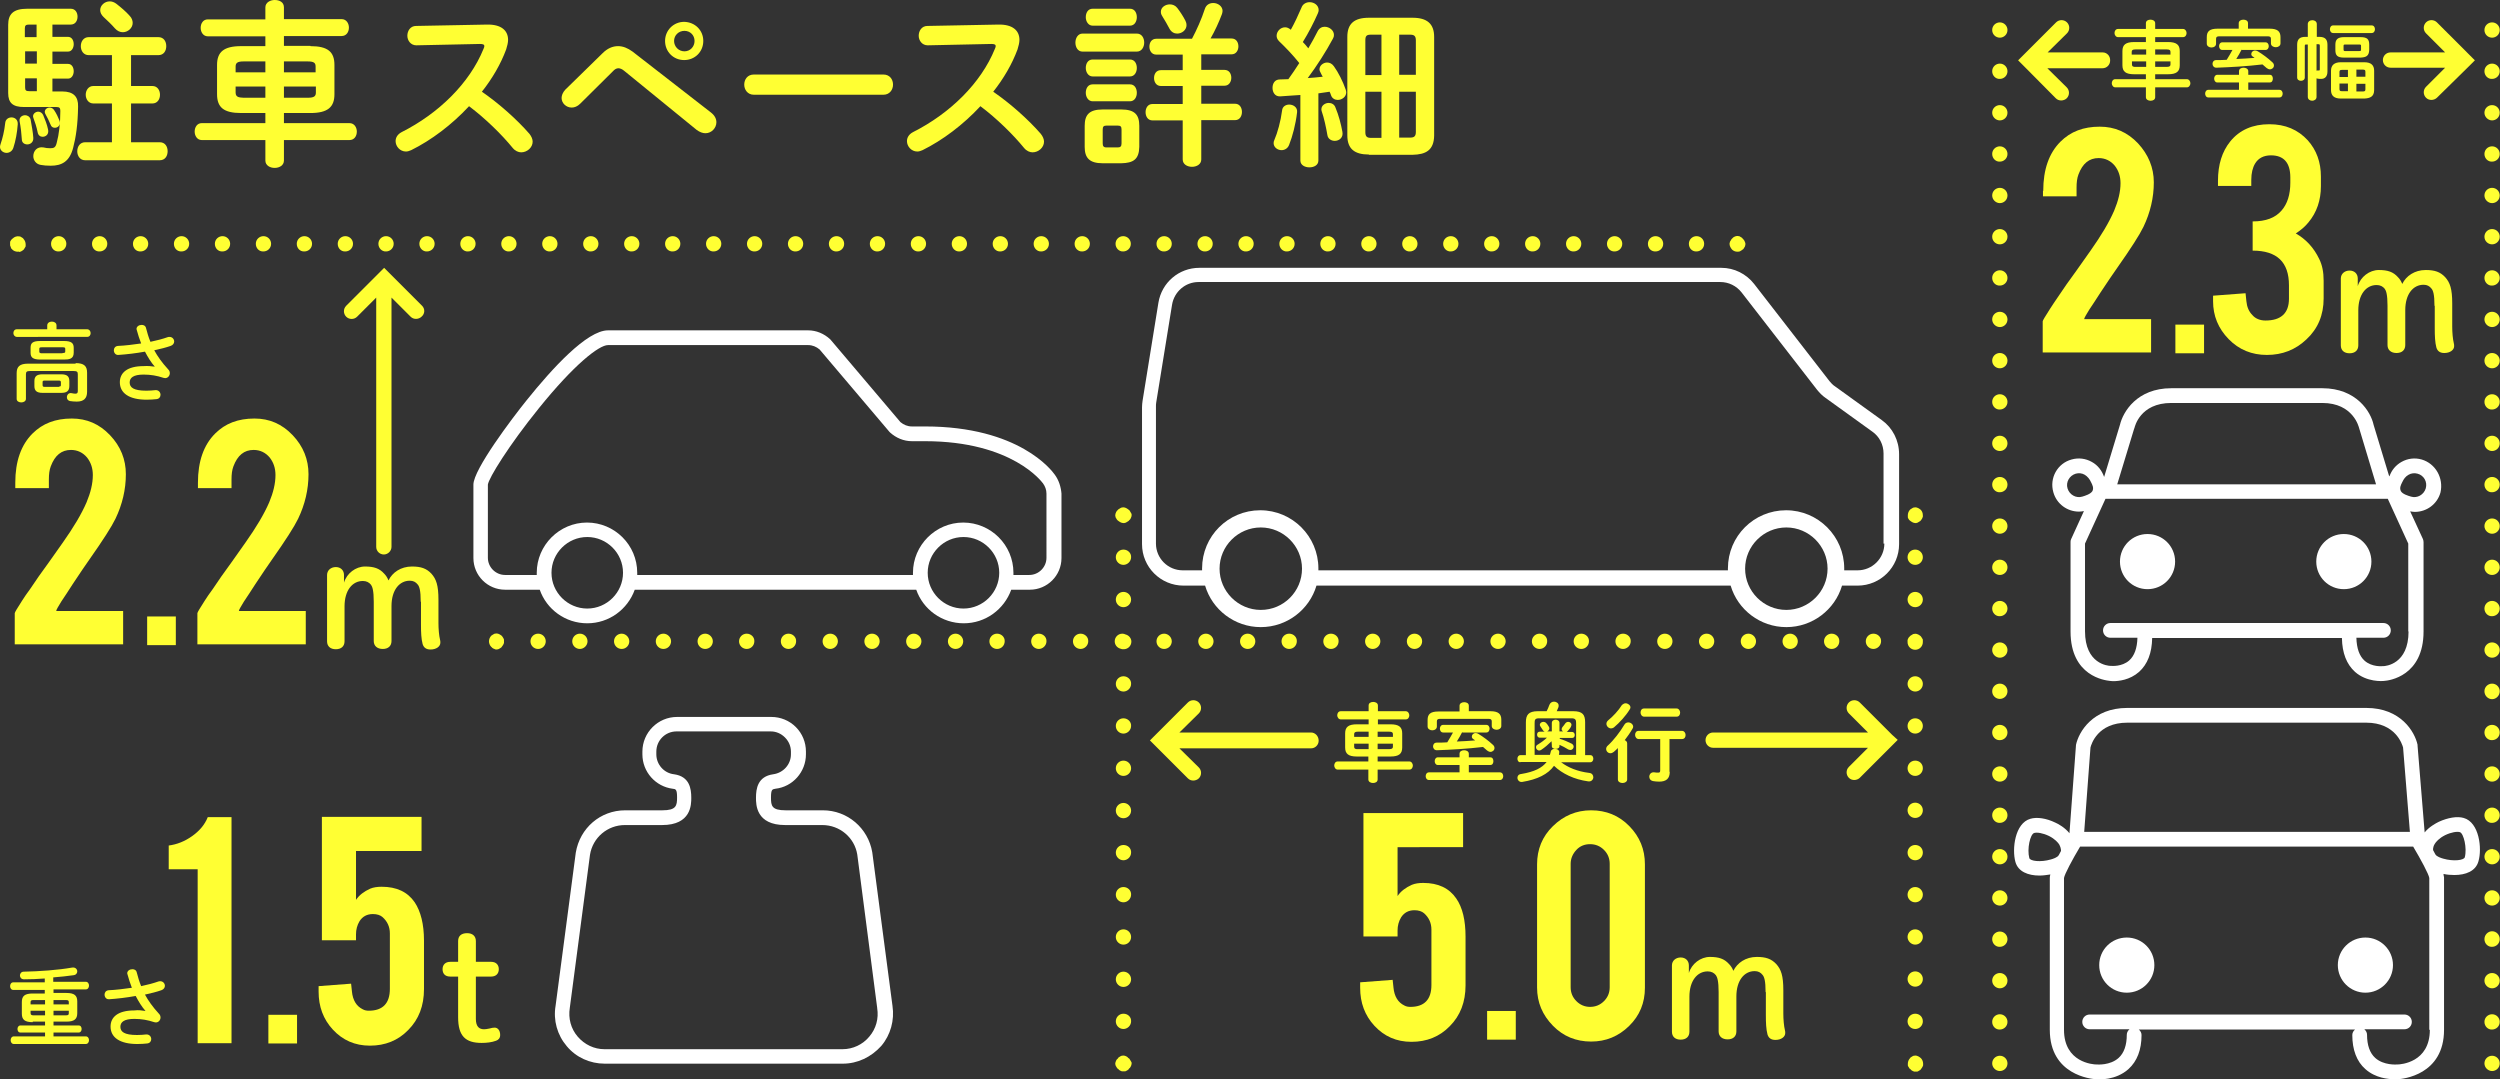 <?xml version="1.0" encoding="utf-8"?>
<!-- Generator: Adobe Illustrator 23.1.1, SVG Export Plug-In . SVG Version: 6.00 Build 0)  -->
<svg version="1.1" id="レイヤー_1" xmlns="http://www.w3.org/2000/svg" xmlns:xlink="http://www.w3.org/1999/xlink" x="0px"
	 y="0px" width="915.7px" height="395.3px" viewBox="0 0 915.7 395.3" style="enable-background:new 0 0 915.7 395.3;"
	 xml:space="preserve">
<rect x="0" y="0" width="915.7" height="395.3" fill="#333333" stroke="none"/>
<style type="text/css">
	.st0{fill:#FFFFFF;}
	.st1{fill:#FFFF33;}
</style>
<title>pc_h1_teikei</title>
<g>
	<g>
		<path class="st0" d="M786.6,195.6c-5.6,0-10.1,4.5-10.1,10.1c0,5.6,4.5,10.1,10.1,10.1s10.1-4.5,10.1-10.1
			C796.7,200.1,792.2,195.6,786.6,195.6z"/>
		<path class="st0" d="M858.5,195.6c-5.6,0-10.1,4.5-10.1,10.1c0,5.6,4.5,10.1,10.1,10.1c5.6,0,10.1-4.5,10.1-10.1
			C868.6,200.1,864.1,195.6,858.5,195.6z"/>
		<path class="st0" d="M887,168.3c-2.5-0.7-5.1-0.4-7.4,0.9c-2.1,1.2-3.6,3-4.4,5.3l-0.2-0.4l-5.6-18.5c-1-4.7-6.2-13.4-18.8-13.4
			h-55.3c-12.6,0-17.7,8.7-18.8,13.4l-5.8,19.1c-0.8-2.3-2.3-4.3-4.5-5.5c-2.3-1.3-4.9-1.6-7.4-0.9c-5.2,1.4-8.2,6.8-6.7,12
			c1.2,4.3,5.1,7.1,9.4,7.1c0.6,0,1.2-0.1,1.8-0.2l-4.7,10.3c-0.2,0.4-0.2,0.7-0.2,1.1v32.7c0,16.4,12.6,17.9,14.4,18.1
			c0.2,0,0.6,0.1,1.2,0.1c2,0,6.1-0.4,9.5-3.4c3.1-2.8,4.7-6.9,4.8-12.4h69.5c0.1,5.5,1.7,9.6,4.8,12.4c4.3,3.8,10,3.4,10.7,3.3
			c1.7-0.1,14.4-1.7,14.4-18.1v-32.7c0-0.4-0.1-0.8-0.2-1.1l-4.7-10.2l0,0c0.6,0.1,1.2,0.2,1.7,0.2c4.3,0,8.2-2.8,9.4-7.1
			C895.1,175.1,892.1,169.8,887,168.3z M781.7,157l0.1-0.2c0.1-0.4,2-9.2,13.5-9.2h55.3c11.4,0,13.4,8.9,13.5,9.2l6.2,20.6h-94.8
			L781.7,157z M762.7,181.9c-2.3,0.7-4.7-0.7-5.4-3c-0.7-2.3,0.7-4.7,3-5.4c1.1-0.3,2.3-0.2,3.3,0.4c1,0.6,1.8,1.6,2.3,2.7
			c0.5,1,1.1,2.1,0.5,3.3C765.7,181,763.7,181.6,762.7,181.9z M882.2,231.3c0,12-8.4,12.7-9.3,12.7c-0.1,0-0.2,0-0.3,0
			c0,0-3.8,0.4-6.5-2c-1.9-1.7-2.9-4.5-3-8.4h9.9c1.5,0,2.7-1.2,2.7-2.7c0-1.5-1.2-2.7-2.7-2.7h-100c-1.5,0-2.7,1.2-2.7,2.7
			c0,1.5,1.2,2.7,2.7,2.7h9.9c-0.1,3.8-1.1,6.6-3,8.3c-2.7,2.4-6.5,2-6.6,2c-0.1,0-0.2,0-0.2,0c-1,0-9.4-0.7-9.4-12.7v-32.1
			l7.5-16.4h103.4l7.5,16.4V231.3z M888.5,178.9c-0.7,2.3-3.1,3.7-5.4,3c-1-0.3-3.1-0.9-3.7-2c-0.6-1.2,0-2.3,0.5-3.3
			c0.5-1.1,1.2-2.1,2.3-2.7c1-0.6,2.2-0.7,3.3-0.4C887.8,174.1,889.2,176.5,888.5,178.9z"/>
	</g>
	<path class="st0" d="M689.3,153.9l-17.2-12.4c-0.8-0.5-1.4-1.2-2-1.9l-27.6-35.6c-2.9-3.7-7.3-5.9-12-5.9H439.3
		c-7.5,0-13.8,5.4-15,12.8l-5.8,35.9c-0.1,0.8-0.2,1.6-0.2,2.4v50.1c0,8.4,6.8,15.2,15.2,15.2h7.9c2.6,8.8,10.8,15.2,20.4,15.2
		s17.8-6.4,20.4-15.2h151.7c2.6,8.8,10.8,15.2,20.4,15.2s17.8-6.4,20.4-15.2h5.7c8.4,0,15.2-6.8,15.2-15.2v-32.9
		C695.6,161.3,693.2,156.7,689.3,153.9z M461.8,223.4c-8.3,0-15.1-6.8-15.1-15.1c0-8.3,6.8-15.1,15.1-15.1c8.3,0,15.1,6.8,15.1,15.1
		C476.9,216.6,470.2,223.4,461.8,223.4z M654.3,223.4c-8.3,0-15.1-6.8-15.1-15.1c0-8.3,6.8-15.1,15.1-15.1c8.3,0,15.1,6.8,15.1,15.1
		C669.4,216.6,662.6,223.4,654.3,223.4z M690.2,199.1c0,5.4-4.4,9.8-9.8,9.8h-4.9c0-0.2,0-0.4,0-0.7c0-11.7-9.5-21.3-21.3-21.3
		s-21.3,9.5-21.3,21.3c0,0.2,0,0.4,0,0.7h-150c0-0.2,0-0.4,0-0.7c0-11.7-9.5-21.3-21.3-21.3s-21.3,9.5-21.3,21.3c0,0.2,0,0.4,0,0.7
		h-7.1c-5.4,0-9.8-4.4-9.8-9.8v-50.1c0-0.5,0-1.1,0.1-1.6l5.8-35.8c0.8-4.8,4.9-8.3,9.7-8.3h191.1c3.1,0,5.9,1.4,7.8,3.8l27.6,35.6
		c0.9,1.1,1.9,2.2,3.1,3l17.2,12.4c2.6,1.8,4.1,4.8,4.1,8V199.1z"/>
	<path class="st0" d="M386.3,173.8c-1-1.4-13-17.6-47.5-17.6H334c-1.6,0-3-0.6-4.2-1.6l-25.6-30.2l-0.2-0.2c-2.2-2-5-3.2-8-3.2
		h-73.3c-7.7,0-20.4,13.9-29.8,25.6c-5.4,6.7-19.5,25.4-19.5,30.9v26.9c0,6.4,5.2,11.6,11.6,11.6h12.7c2.5,7.2,9.4,12.3,17.4,12.3
		s14.8-5.1,17.4-12.3h103.1c2.5,7.2,9.4,12.3,17.4,12.3s14.8-5.1,17.4-12.3h6.8c6.4,0,11.6-5.2,11.6-11.6v-23.6
		C388.6,178.3,387.8,175.8,386.3,173.8z M215.1,222.9c-7.2,0-13.1-5.9-13.1-13.1s5.9-13.1,13.1-13.1s13.1,5.9,13.1,13.1
		S222.3,222.9,215.1,222.9z M352.9,222.9c-7.2,0-13.1-5.9-13.1-13.1s5.9-13.1,13.1-13.1s13.1,5.9,13.1,13.1S360.1,222.9,352.9,222.9
		z M383.3,204.3c0,3.4-2.8,6.3-6.3,6.3h-5.8c0-0.3,0-0.5,0-0.8c0-10.2-8.3-18.4-18.4-18.4s-18.4,8.3-18.4,18.4c0,0.3,0,0.5,0,0.8
		h-101c0-0.3,0-0.5,0-0.8c0-10.2-8.3-18.4-18.4-18.4s-18.4,8.3-18.4,18.4c0,0.3,0,0.5,0,0.8H185c-3.4,0-6.3-2.8-6.3-6.3l0-26.8
		c0.3-2.4,7.7-14.4,18.7-28c12.9-16,22-23.1,25.3-23.1H296c1.6,0,3,0.6,4.2,1.6l25.6,30.2l0.2,0.2c2.2,2,5,3.2,8,3.2h4.8
		c32.2,0,43,15.2,43.1,15.3l0.1,0.1c0.8,1.1,1.3,2.4,1.3,3.8V204.3z"/>
	<g>
		<path class="st1" d="M5.6,176.8c0-7.8,2.1-13.8,6.3-18c3.7-3.7,8.4-5.5,14.4-5.5c5.5,0,10.1,2,14,6.1c3.9,4.1,5.8,8.9,5.8,14.3
			c0,5.6-1.3,11.1-3.8,16.3c-1.4,2.9-4.6,7.9-9.6,15c-1.4,1.9-3.4,5-6.1,9l-2.2,3.4c-1.5,2.2-2.6,3.9-3.3,5.2
			c-0.4,0.7-0.5,1-0.5,1.2h24.5v12.2H5.4v-11.4c0-0.3,0.9-1.8,2.7-4.6c0.8-1.3,1.8-2.7,2.9-4.2l3.2-4.7c1.9-2.6,4.9-6.8,8.9-12.5
			c3.8-5.4,6.7-10.2,8.6-14.6c1.5-3.6,2.3-6.9,2.3-10c0-2.5-0.7-4.6-2.1-6.4c-1.5-1.8-3.5-2.8-5.9-2.8c-3.5,0-5.9,2-7.4,6
			c-0.5,1.3-0.7,2.9-0.7,4.8v3.2H5.6V176.8z"/>
		<path class="st1" d="M53.9,225.8h10.5v10.5H53.9V225.8z"/>
		<path class="st1" d="M72.5,176.8c0-7.8,2.1-13.8,6.3-18c3.7-3.7,8.4-5.5,14.4-5.5c5.5,0,10.1,2,14,6.1c3.9,4.1,5.8,8.9,5.8,14.3
			c0,5.6-1.3,11.1-3.8,16.3c-1.4,2.9-4.6,7.9-9.6,15c-1.4,1.9-3.4,5-6.1,9l-2.2,3.4c-1.5,2.2-2.6,3.9-3.3,5.2
			c-0.4,0.7-0.5,1-0.5,1.2H112v12.2H72.3v-11.4c0-0.3,0.9-1.8,2.7-4.6c0.8-1.3,1.8-2.7,2.9-4.2l3.2-4.7c1.9-2.6,4.9-6.8,8.9-12.5
			c3.8-5.4,6.7-10.2,8.6-14.6c1.5-3.6,2.3-6.9,2.3-10c0-2.5-0.7-4.6-2.1-6.4c-1.5-1.8-3.5-2.8-5.9-2.8c-3.5,0-5.9,2-7.4,6
			c-0.5,1.3-0.7,2.9-0.7,4.8v3.2H72.5V176.8z"/>
	</g>
	<g>
		<path class="st1" d="M154.1,220.4c0-4.2-0.5-5.6-1.1-6.3c-0.7-0.9-1.6-1.4-2.9-1.4c-3.8,0-6.7,3.4-6.7,9.3v12.8
			c0,1.8-1.2,2.9-3.2,2.9c-2,0-3.3-1.1-3.3-2.9v-14.4c0-4.1-0.5-5.5-1-6.2c-0.7-0.9-1.7-1.4-3-1.4c-3.8,0-6.7,3.4-6.7,9.3v12.8
			c0,1.8-1.2,2.9-3.2,2.9s-3.2-1.1-3.2-2.9v-24.3c0-1.7,1.4-2.9,3.2-2.9c1.8,0,3,1.2,3,2.9v2.8c1-3.4,4.3-5.9,7.7-5.9
			c3.3,0,5.3,0.7,7,2.6c0.7,0.7,1.2,1.5,1.6,2.5c1.4-2.9,4.5-5.1,8.6-5.1c3.3,0,5.3,0.7,7.1,2.6c1.8,2,2.6,4.3,2.6,9.6v8.5
			c0,2.1,0.2,4.6,0.6,6.2c0.1,0.3,0.1,0.7,0.1,1c0,1.4-1.5,2.5-3.6,2.5c-1.6,0-2.5-0.7-2.9-2c-0.5-1.9-0.6-4.2-0.6-7.1V220.4z"/>
	</g>
	<g>
		<path class="st1" d="M17.3,119.2c0-0.9,0.8-1.4,1.7-1.4c0.8,0,1.7,0.4,1.7,1.4v1.4h11.2c0.8,0,1.3,0.7,1.3,1.4
			c0,0.7-0.4,1.4-1.3,1.4H6.2c-0.8,0-1.3-0.7-1.3-1.4c0-0.7,0.4-1.4,1.3-1.4h11.1V119.2z M27.7,133c3.1,0,4.2,1.1,4.2,3.5v7
			c0,2.4-1.2,3.6-3.8,3.6c-1,0-1.7-0.1-2.5-0.2c-0.8-0.2-1.1-0.8-1.1-1.4c0-0.8,0.6-1.7,1.7-1.5c0.4,0.1,1.1,0.2,1.4,0.2
			c0.7,0,0.9-0.3,0.9-1v-6.1c0-0.9-0.3-1.2-1.5-1.2h-16c-1.2,0-1.5,0.3-1.5,1.2v9c0,0.8-0.8,1.3-1.7,1.3c-0.8,0-1.7-0.4-1.7-1.3
			v-9.4c0-2.4,1.1-3.5,4.2-3.5H27.7z M14.8,131.7c-2.8,0-3.6-0.8-3.6-2.5v-1.8c0-1.8,0.8-2.5,3.6-2.5h8.6c2.8,0,3.6,0.8,3.6,2.5v1.8
			c0,2.3-1.7,2.5-3.6,2.5H14.8z M15.6,143.9c-2.2,0-3-0.8-3-2.5v-1.8c0-1.7,0.8-2.5,3-2.5h6.8c2.2,0,3,0.8,3,2.5v1.8
			c0,2-1.2,2.5-3,2.5H15.6z M22.9,129.3c0.8,0,1-0.1,1-0.6v-0.9c0-0.5-0.2-0.6-1-0.6h-7.5c-0.8,0-1,0.1-1,0.6v1c0,0.6,0.6,0.6,1,0.6
			H22.9z M21.6,141.6c0.6,0,0.7-0.2,0.7-0.6V140c0-0.4-0.2-0.6-0.7-0.6h-5.3c-0.6,0-0.7,0.2-0.7,0.6v1.1c0,0.5,0.3,0.6,0.7,0.6H21.6
			z"/>
		<path class="st1" d="M56.7,134.3c-1.4-1.6-2.5-3.4-3.6-5.5c-3.3,0.6-6.7,1-9.7,1.2c-1.1,0.1-1.7-0.8-1.7-1.7
			c0-0.8,0.5-1.5,1.5-1.6c2.6-0.1,5.7-0.5,8.5-0.9c-0.6-1.6-1.2-3.3-1.6-4.9c0-0.1-0.1-0.3-0.1-0.4c0-0.9,0.9-1.5,1.9-1.5
			c0.7,0,1.4,0.3,1.6,1.2c0.4,1.6,0.9,3.3,1.6,5c2.4-0.5,4.6-1.1,6.3-1.7c0.2-0.1,0.5-0.1,0.7-0.1c1,0,1.7,0.8,1.7,1.7
			c0,0.6-0.4,1.3-1.3,1.6c-1.7,0.6-3.7,1.1-6,1.6c1.2,2.2,2.8,4.5,5.2,7.1c0.4,0.4,0.5,0.9,0.5,1.3c0,0.9-0.7,1.8-1.7,1.8
			c-0.2,0-0.4-0.1-0.6-0.1c-2.4-0.8-4.7-1.2-7.3-1.2c-3.8,0-5.1,1.2-5.1,2.9c0,1.8,1.4,3,6.1,3c1.3,0,2.3-0.1,3.3-0.2
			c1.2-0.1,1.9,0.8,1.9,1.7c0,0.8-0.5,1.5-1.5,1.6c-1,0.1-2.2,0.2-3.6,0.2c-6.4,0-9.8-2.4-9.8-6.4c0-3.4,2.6-5.9,8.7-5.9
			C54.1,134,55.4,134.1,56.7,134.3L56.7,134.3z"/>
	</g>
	<g>
		<path class="st1" d="M509.3,265.3c3.1,0,4.3,1,4.3,3.3v5.2c0,2.3-1.2,3.3-4.3,3.3h-4.7v1.8h11.6c0.8,0,1.3,0.8,1.3,1.5
			s-0.4,1.5-1.3,1.5h-11.6v3.6c0,0.9-0.8,1.3-1.7,1.3c-0.8,0-1.7-0.4-1.7-1.3v-3.6H490c-0.8,0-1.3-0.8-1.3-1.5s0.4-1.5,1.3-1.5h11.2
			v-1.8H497c-3.1,0-4.3-1-4.3-3.3v-5.2c0-2.3,1.2-3.3,4.3-3.3h4.3v-1.8h-10.2c-0.8,0-1.3-0.8-1.3-1.5s0.4-1.5,1.3-1.5h10.2v-2.1
			c0-0.9,0.8-1.3,1.7-1.3c0.8,0,1.7,0.4,1.7,1.3v2.1h10.2c0.8,0,1.3,0.8,1.3,1.5s-0.4,1.5-1.3,1.5h-10.2v1.8H509.3z M501.3,269.9
			V268h-3.9c-1.1,0-1.4,0.3-1.4,0.9v1H501.3z M501.3,274.4v-2H496v1.1c0,0.9,0.7,0.9,1.4,0.9H501.3z M504.6,269.9h5.6v-1
			c0-0.6-0.3-0.9-1.4-0.9h-4.2V269.9z M504.6,272.4v2h4.2c1.1,0,1.4-0.3,1.4-0.9v-1.1H504.6z"/>
		<path class="st1" d="M534.6,280.2h-8c-0.7,0-1.1-0.7-1.1-1.4s0.4-1.4,1.1-1.4h8v-1.3c0-0.9,0.8-1.3,1.7-1.3c0.8,0,1.7,0.4,1.7,1.3
			v1.3h7.9c0.8,0,1.1,0.7,1.1,1.4s-0.3,1.4-1.1,1.4H538v2.7h11.4c0.8,0,1.2,0.7,1.2,1.4c0,0.7-0.4,1.4-1.2,1.4h-26
			c-0.8,0-1.2-0.7-1.2-1.4c0-0.7,0.4-1.4,1.2-1.4h11.2V280.2z M534.6,258.5c0-0.9,0.9-1.3,1.7-1.3c0.9,0,1.7,0.4,1.7,1.3v2h7.9
			c2.9,0,4,1,4,3.1v2.3c0,0.9-0.9,1.4-1.7,1.4c-0.9,0-1.8-0.5-1.8-1.4v-1.7c0-0.6-0.3-0.9-1.1-0.9h-17.9c-0.8,0-1.1,0.3-1.1,0.9v1.9
			c0,0.9-0.8,1.4-1.7,1.4c-0.8,0-1.7-0.5-1.7-1.4v-2.4c0-2.1,1-3.1,4-3.1h7.7V258.5z M535.6,268.1c-0.6,1.2-1.3,2.4-2,3.5
			c2.2-0.1,4.5-0.2,6.7-0.4c-0.2-0.2-0.4-0.3-0.7-0.5c-0.4-0.3-0.5-0.6-0.5-0.9c0-0.7,0.6-1.3,1.4-1.3c0.3,0,0.7,0.1,1,0.3
			c1.8,1.1,3.7,2.5,5.2,3.9c0.5,0.4,0.7,0.8,0.7,1.3c0,0.8-0.7,1.4-1.5,1.4c-0.4,0-0.8-0.2-1.2-0.5c-0.5-0.4-1-0.9-1.5-1.3
			c-5.9,0.7-11.6,1-16.9,1.2c-0.9,0-1.4-0.7-1.4-1.4c0-0.7,0.4-1.4,1.4-1.4c1.2,0,2.5,0,3.8-0.1c0.8-1.2,1.4-2.4,2.1-3.6h-3.6
			c-0.8,0-1.2-0.7-1.2-1.4c0-0.7,0.4-1.4,1.2-1.4h15.8c0.8,0,1.2,0.7,1.2,1.4c0,0.7-0.4,1.4-1.2,1.4H535.6z"/>
		<path class="st1" d="M556.9,279.2c-0.8,0-1.1-0.7-1.1-1.3c0-0.7,0.4-1.3,1.1-1.3h2v-12c0-2.7,0.9-4.1,4.4-4.1h3.2
			c0.4-0.7,0.7-1.5,1-2.3c0.3-0.8,1-1.2,1.7-1.2c0.9,0,1.7,0.6,1.7,1.4c0,0.2,0,0.4-0.1,0.7c-0.2,0.5-0.4,0.9-0.6,1.4h6
			c3.5,0,4.4,1.3,4.4,4.1v12h1.9c0.8,0,1.1,0.7,1.1,1.3c0,0.7-0.4,1.3-1.1,1.3h-10.7c2.5,1.9,6,3.4,10.3,3.9c1,0.1,1.5,0.8,1.5,1.6
			c0,0.8-0.7,1.7-1.9,1.5c-5.1-0.7-9.5-2.8-12.5-5.7c-2.2,3.1-6.1,5-11.6,5.9c-1.1,0.2-1.8-0.7-1.8-1.5c0-0.7,0.4-1.3,1.4-1.4
			c4.8-0.8,7.6-2.2,9.3-4.4H556.9z M577.3,276.5v-11.6c0-1.2-0.2-1.8-1.7-1.8h-11.9c-1.5,0-1.6,0.6-1.6,1.8v11.6h5.6
			c0.1-0.3,0.2-0.7,0.3-1.1c0.1-0.8,0.8-1.1,1.5-1.1c0.9,0,1.8,0.5,1.6,1.5c0,0.2-0.1,0.4-0.1,0.7H577.3z M568.3,271.5
			c-1.2,1.2-2.5,2.3-3.7,3.1c-0.3,0.2-0.5,0.3-0.8,0.3c-0.7,0-1.2-0.6-1.2-1.2c0-0.4,0.2-0.8,0.7-1c1.1-0.7,2.3-1.5,3.3-2.5H564
			c-0.7,0-1-0.6-1-1.1c0-0.6,0.3-1.1,1-1.1h1.8c-0.3-0.1-0.5-0.3-0.7-0.6c-0.3-0.4-0.5-0.8-0.8-1.2c-0.2-0.3-0.3-0.5-0.3-0.7
			c0-0.6,0.6-1.1,1.3-1.1c0.3,0,0.7,0.1,1,0.4c0.3,0.3,0.7,0.8,0.9,1.2c0.2,0.3,0.3,0.5,0.3,0.8c0,0.5-0.4,0.9-0.8,1.1h1.7v-3.1
			c0-0.8,0.7-1.2,1.4-1.2c0.7,0,1.4,0.4,1.4,1.2v3.1h1.3c-0.3-0.2-0.5-0.5-0.5-0.8c0-0.3,0.1-0.5,0.3-0.8c0.4-0.4,0.7-0.9,1-1.3
			c0.3-0.4,0.7-0.6,1.1-0.6c0.6,0,1.2,0.4,1.2,1.1c0,0.2-0.1,0.4-0.2,0.7c-0.3,0.6-0.8,1.1-1.2,1.6c-0.1,0.1-0.3,0.3-0.4,0.3h2
			c0.7,0,1,0.6,1,1.1c0,0.6-0.3,1.1-1,1.1h-4.5v0.3c1.4,0.4,3,1.1,4.4,1.8c0.5,0.3,0.7,0.7,0.7,1.1c0,0.6-0.5,1.2-1.2,1.2
			c-0.3,0-0.5-0.1-0.8-0.2c-1.1-0.7-2.1-1.2-3.2-1.7v0.5c0,0.7-0.7,1-1.4,1c-0.7,0-1.4-0.3-1.4-1v-0.4L568.3,271.5z"/>
		<path class="st1" d="M592.7,273.9c-0.5,0.5-1,1-1.6,1.5c-0.4,0.3-0.8,0.5-1.2,0.5c-0.9,0-1.6-0.7-1.6-1.6c0-0.4,0.2-0.9,0.7-1.3
			c2-1.8,4.4-4.9,6-7.6c0.3-0.5,0.8-0.8,1.4-0.8c0.9,0,1.8,0.7,1.8,1.6c0,0.3-0.1,0.5-0.3,0.8c-0.8,1.4-1.8,2.8-2.8,4.1
			c0.5,0.2,0.9,0.6,0.9,1.2v13.2c0,0.8-0.8,1.3-1.7,1.3c-0.8,0-1.7-0.4-1.7-1.3V273.9z M595.4,257.6c0.9,0,1.8,0.7,1.8,1.5
			c0,0.3-0.1,0.5-0.3,0.8c-1.4,2.3-3.7,4.8-5.7,6.5c-0.4,0.3-0.8,0.4-1.1,0.4c-0.9,0-1.7-0.8-1.7-1.7c0-0.4,0.2-0.9,0.7-1.3
			c1.7-1.4,3.7-3.5,5-5.6C594.5,257.9,594.9,257.6,595.4,257.6z M611.6,282.7c0,2.5-1.3,3.6-3.9,3.6c-0.8,0-1.6-0.1-2.2-0.2
			c-1-0.2-1.4-0.9-1.4-1.6c0-0.9,0.7-1.8,1.9-1.6c0.5,0.1,1,0.1,1.4,0.1c0.5,0,0.7-0.2,0.7-0.8v-11.5h-7.9c-0.8,0-1.3-0.8-1.3-1.5
			c0-0.8,0.4-1.5,1.3-1.5h15.9c0.8,0,1.3,0.8,1.3,1.5c0,0.8-0.4,1.5-1.3,1.5h-4.6V282.7z M602.2,262.5c-0.8,0-1.3-0.8-1.3-1.5
			c0-0.8,0.4-1.5,1.3-1.5h11.9c0.8,0,1.3,0.8,1.3,1.5c0,0.8-0.4,1.5-1.3,1.5H602.2z"/>
	</g>
	<g>
		<path class="st1" d="M511.9,310.4v17.8c1.2-1.8,3-3.1,5.2-4.1c1.2-0.5,2.6-0.7,4.2-0.7c5.5,0,9.5,1.9,12.1,5.7
			c2.3,3.3,3.4,8,3.4,14v17.8c0,6.1-1.9,11.1-5.8,15c-3.7,3.8-8.4,5.7-14,5.7c-5.5,0-10-2-13.6-5.9c-3.5-3.8-5.2-8.4-5.2-13.9v-2
			l11.9-0.9l0.3,2.8c0.3,3.3,1.7,5.5,4,6.6c0.7,0.4,1.5,0.5,2.2,0.5c5.1,0,7.7-2.7,7.7-8v-20.3c0-2.4-0.9-4.4-2.7-6
			c-0.8-0.7-2-1.1-3.5-1.1c-2.2,0-3.8,0.9-4.9,2.6c-0.9,1.5-1.3,3.1-1.3,4.8v2.2h-12.5v-45.2h36.5v12.5H511.9z"/>
		<path class="st1" d="M544.7,370.3h10.5v10.5h-10.5V370.3z"/>
		<path class="st1" d="M602.5,361.8c0,5.5-1.9,10.2-5.8,14c-3.9,3.8-8.5,5.7-13.9,5.7c-5.5,0-10.2-1.9-14-5.8s-5.8-8.5-5.8-14v-45.1
			c0-5.5,1.9-10.2,5.8-14s8.5-5.8,14-5.8c5.5,0,10.2,1.9,14,5.8s5.7,8.5,5.7,14V361.8z M589.6,316.4c0-2-0.7-3.7-2.1-5.1
			c-1.4-1.4-3.1-2.1-5.1-2.1c-2,0-3.7,0.7-5,2.1s-2.1,3.1-2.1,5.1v45.2c0,2,0.7,3.7,2.1,5.1c1.4,1.4,3.1,2.1,5,2.1
			c2,0,3.7-0.7,5.1-2.1c1.4-1.4,2.1-3.1,2.1-5.1V316.4z"/>
	</g>
	<g>
		<path class="st1" d="M646.7,363.4c0-4.2-0.5-5.6-1.1-6.3c-0.7-0.9-1.6-1.4-2.9-1.4c-3.8,0-6.7,3.4-6.7,9.3v12.8
			c0,1.8-1.2,2.9-3.2,2.9c-2,0-3.3-1.1-3.3-2.9v-14.4c0-4.1-0.5-5.5-1-6.2c-0.7-0.9-1.7-1.4-3-1.4c-3.8,0-6.7,3.4-6.7,9.3v12.8
			c0,1.8-1.2,2.9-3.2,2.9s-3.2-1.1-3.2-2.9v-24.3c0-1.7,1.4-2.9,3.2-2.9c1.8,0,3,1.2,3,2.9v2.8c1-3.4,4.3-5.9,7.7-5.9
			c3.3,0,5.3,0.7,7,2.6c0.7,0.7,1.2,1.5,1.6,2.5c1.4-2.9,4.5-5.1,8.6-5.1c3.3,0,5.3,0.7,7.1,2.6c1.8,2,2.6,4.3,2.6,9.6v8.5
			c0,2.1,0.2,4.6,0.6,6.2c0.1,0.3,0.1,0.7,0.1,1c0,1.4-1.5,2.5-3.6,2.5c-1.6,0-2.5-0.7-2.9-2c-0.5-1.9-0.6-4.2-0.6-7.1V363.4z"/>
	</g>
	<g>
		<g>
			<path class="st1" d="M12,374.4c-2.9,0-4-0.9-4-3.1v-4.3c0-2.2,1.1-3.1,4-3.1h4.4v-1.3H4.9c-0.8,0-1.2-0.7-1.2-1.4
				c0-0.7,0.4-1.4,1.2-1.4h11.5v-1.4c-2.6,0.2-5.2,0.3-7.6,0.3c-1,0-1.5-0.7-1.5-1.4c0-0.7,0.5-1.4,1.4-1.4
				c5.7-0.1,12.6-0.6,17.7-1.5c1.2-0.2,1.9,0.6,1.9,1.4c0,0.6-0.4,1.3-1.4,1.4c-2.2,0.3-4.7,0.6-7.4,0.8v1.6h11.9
				c0.8,0,1.2,0.7,1.2,1.4c0,0.7-0.4,1.4-1.2,1.4H19.6v1.3h4.7c2.9,0,4,0.9,4,3.1v4.3c0,2.2-1.1,3.1-4,3.1h-4.7v1.4h9.2
				c0.8,0,1.1,0.7,1.1,1.3c0,0.7-0.4,1.3-1.1,1.3h-9.2v1.4h11.8c0.8,0,1.2,0.7,1.2,1.4c0,0.7-0.4,1.4-1.2,1.4H5.1
				c-0.8,0-1.2-0.7-1.2-1.4c0-0.7,0.4-1.4,1.2-1.4h11.4v-1.4h-9c-0.8,0-1.1-0.7-1.1-1.3c0-0.7,0.4-1.3,1.1-1.3h9v-1.4H12z
				 M16.5,367.9v-1.6h-4.2c-0.9,0-1.1,0.2-1.1,0.8v0.8H16.5z M16.5,371.9v-1.7h-5.3v0.9c0,0.7,0.5,0.8,1.1,0.8H16.5z M19.6,367.9
				h5.6v-0.8c0-0.6-0.2-0.8-1.1-0.8h-4.5V367.9z M19.6,370.2v1.7h4.5c0.9,0,1.1-0.2,1.1-0.8v-0.9H19.6z"/>
			<path class="st1" d="M53.3,370.3c-1.4-1.6-2.5-3.4-3.6-5.5c-3.3,0.6-6.7,1-9.7,1.2c-1.1,0.1-1.7-0.8-1.7-1.7
				c0-0.8,0.5-1.5,1.5-1.6c2.6-0.1,5.7-0.5,8.5-0.9c-0.6-1.6-1.2-3.3-1.6-4.9c0-0.1-0.1-0.3-0.1-0.4c0-0.9,0.9-1.5,1.9-1.5
				c0.7,0,1.4,0.3,1.6,1.2c0.4,1.6,0.9,3.3,1.6,5c2.4-0.5,4.6-1.1,6.3-1.7c0.2-0.1,0.5-0.1,0.7-0.1c1,0,1.7,0.8,1.7,1.7
				c0,0.6-0.4,1.3-1.3,1.6c-1.7,0.6-3.7,1.1-6,1.6c1.2,2.2,2.8,4.5,5.2,7.1c0.4,0.4,0.5,0.9,0.5,1.3c0,0.9-0.7,1.8-1.7,1.8
				c-0.2,0-0.4-0.1-0.6-0.1c-2.4-0.8-4.7-1.2-7.3-1.2c-3.8,0-5.1,1.2-5.1,2.9c0,1.8,1.4,3,6.1,3c1.3,0,2.3-0.1,3.3-0.2
				c1.2-0.1,1.9,0.8,1.9,1.7c0,0.8-0.5,1.5-1.5,1.6c-1,0.1-2.2,0.2-3.6,0.2c-6.4,0-9.8-2.4-9.8-6.4c0-3.4,2.6-5.9,8.7-5.9
				C50.7,369.9,52,370.1,53.3,370.3L53.3,370.3z"/>
		</g>
		<g>
			<path class="st1" d="M72.4,382.1v-63.7H61.8v-8.7c3-0.4,5.8-1.5,8.5-3.4s4.7-4.2,5.8-7h8.7v82.8H72.4z"/>
			<path class="st1" d="M98.3,371.7h10.5v10.5H98.3V371.7z"/>
			<path class="st1" d="M130.4,311.8v17.8c1.2-1.8,3-3.1,5.2-4.1c1.2-0.5,2.6-0.7,4.2-0.7c5.5,0,9.5,1.9,12.1,5.7
				c2.2,3.3,3.4,8,3.4,14v17.8c0,6.1-1.9,11.1-5.8,15c-3.7,3.8-8.4,5.7-14,5.7c-5.5,0-10-2-13.6-5.9c-3.5-3.8-5.2-8.4-5.2-13.9v-2
				l11.9-0.9l0.3,2.8c0.3,3.3,1.7,5.5,4,6.6c0.7,0.4,1.5,0.5,2.2,0.5c5.1,0,7.7-2.7,7.7-8v-20.3c0-2.4-0.9-4.4-2.7-6
				c-0.8-0.7-2-1.1-3.5-1.1c-2.2,0-3.8,0.9-4.9,2.6c-0.9,1.5-1.3,3.1-1.3,4.8v2.2h-12.5v-45.2h36.5v12.5H130.4z"/>
		</g>
		<g>
			<path class="st1" d="M174.3,373.2c0,2.8,1.2,3.8,3,3.8c0.6,0,1.1-0.1,2.1-0.3c0.7-0.2,1.2-0.3,1.8-0.3c1.1,0,2,1,2,2.7
				c0,1.1-0.6,1.8-1.5,2.1c-1.6,0.6-3.5,0.8-5.3,0.8c-5.9,0-8.6-2.5-8.6-9.4v-14.9h-2.9c-1.9,0-2.8-1.1-2.8-2.7c0-1.6,1-2.7,2.8-2.7
				h2.9v-7.6c0-1.9,1.2-2.9,3.3-2.9c2,0,3.2,1.1,3.2,2.9v7.6h5.6c1.8,0,2.8,1.1,2.8,2.7c0,1.6-1,2.7-2.8,2.7h-5.6V373.2z"/>
		</g>
	</g>
	<g>
		<path class="st1" d="M6.5,92.2c-0.8,0-1.5-0.3-2-0.8c-0.1-0.1-0.2-0.3-0.4-0.4C4,90.7,4,90.6,3.9,90.4c-0.1-0.2-0.1-0.3-0.2-0.5
			c0-0.2,0-0.4,0-0.6c0-0.2,0-0.4,0-0.6c0-0.2,0.1-0.4,0.2-0.5C4,88.1,4,87.9,4.2,87.8c0.1-0.2,0.2-0.3,0.4-0.4
			c0.7-0.7,1.6-1,2.6-0.8c0.2,0,0.4,0.1,0.5,0.2s0.3,0.2,0.5,0.3c0.2,0.1,0.3,0.2,0.4,0.4c0.5,0.5,0.8,1.3,0.8,2c0,0.2,0,0.4,0,0.6
			c0,0.2-0.1,0.4-0.2,0.5c-0.1,0.2-0.2,0.3-0.3,0.5c-0.1,0.2-0.2,0.3-0.3,0.4c-0.1,0.1-0.3,0.2-0.4,0.3c-0.2,0.1-0.3,0.2-0.5,0.3
			s-0.4,0.1-0.5,0.2C6.9,92.1,6.7,92.2,6.5,92.2z"/>
		<path class="st1" d="M618.6,89.3c0-1.6,1.3-2.8,2.8-2.8l0,0c1.6,0,2.8,1.3,2.8,2.8l0,0c0,1.6-1.3,2.8-2.8,2.8l0,0
			C619.8,92.2,618.6,90.9,618.6,89.3z M603.6,89.3c0-1.6,1.3-2.8,2.8-2.8l0,0c1.6,0,2.8,1.3,2.8,2.8l0,0c0,1.6-1.3,2.8-2.8,2.8l0,0
			C604.8,92.2,603.6,90.9,603.6,89.3z M588.6,89.3c0-1.6,1.3-2.8,2.8-2.8l0,0c1.6,0,2.8,1.3,2.8,2.8l0,0c0,1.6-1.3,2.8-2.8,2.8l0,0
			C589.9,92.2,588.6,90.9,588.6,89.3z M573.6,89.3c0-1.6,1.3-2.8,2.8-2.8l0,0c1.6,0,2.8,1.3,2.8,2.8l0,0c0,1.6-1.3,2.8-2.8,2.8l0,0
			C574.9,92.2,573.6,90.9,573.6,89.3z M558.6,89.3c0-1.6,1.3-2.8,2.8-2.8l0,0c1.6,0,2.8,1.3,2.8,2.8l0,0c0,1.6-1.3,2.8-2.8,2.8l0,0
			C559.9,92.2,558.6,90.9,558.6,89.3z M543.6,89.3c0-1.6,1.3-2.8,2.8-2.8l0,0c1.6,0,2.8,1.3,2.8,2.8l0,0c0,1.6-1.3,2.8-2.8,2.8l0,0
			C544.9,92.2,543.6,90.9,543.6,89.3z M528.6,89.3c0-1.6,1.3-2.8,2.8-2.8l0,0c1.6,0,2.8,1.3,2.8,2.8l0,0c0,1.6-1.3,2.8-2.8,2.8l0,0
			C529.9,92.2,528.6,90.9,528.6,89.3z M513.6,89.3c0-1.6,1.3-2.8,2.8-2.8l0,0c1.6,0,2.8,1.3,2.8,2.8l0,0c0,1.6-1.3,2.8-2.8,2.8l0,0
			C514.9,92.2,513.6,90.9,513.6,89.3z M498.6,89.3c0-1.6,1.3-2.8,2.8-2.8l0,0c1.6,0,2.8,1.3,2.8,2.8l0,0c0,1.6-1.3,2.8-2.8,2.8l0,0
			C499.9,92.2,498.6,90.9,498.6,89.3z M483.6,89.3c0-1.6,1.3-2.8,2.8-2.8l0,0c1.6,0,2.8,1.3,2.8,2.8l0,0c0,1.6-1.3,2.8-2.8,2.8l0,0
			C484.9,92.2,483.6,90.9,483.6,89.3z M468.6,89.3c0-1.6,1.3-2.8,2.8-2.8l0,0c1.6,0,2.8,1.3,2.8,2.8l0,0c0,1.6-1.3,2.8-2.8,2.8l0,0
			C469.9,92.2,468.6,90.9,468.6,89.3z M453.6,89.3c0-1.6,1.3-2.8,2.8-2.8l0,0c1.6,0,2.8,1.3,2.8,2.8l0,0c0,1.6-1.3,2.8-2.8,2.8l0,0
			C454.9,92.2,453.6,90.9,453.6,89.3z M438.6,89.3c0-1.6,1.3-2.8,2.8-2.8l0,0c1.6,0,2.8,1.3,2.8,2.8l0,0c0,1.6-1.3,2.8-2.8,2.8l0,0
			C439.9,92.2,438.6,90.9,438.6,89.3z M423.6,89.3c0-1.6,1.3-2.8,2.8-2.8l0,0c1.6,0,2.8,1.3,2.8,2.8l0,0c0,1.6-1.3,2.8-2.8,2.8l0,0
			C424.9,92.2,423.6,90.9,423.6,89.3z M408.6,89.3c0-1.6,1.3-2.8,2.8-2.8l0,0c1.6,0,2.8,1.3,2.8,2.8l0,0c0,1.6-1.3,2.8-2.8,2.8l0,0
			C409.9,92.2,408.6,90.9,408.6,89.3z M393.6,89.3c0-1.6,1.3-2.8,2.8-2.8l0,0c1.6,0,2.8,1.3,2.8,2.8l0,0c0,1.6-1.3,2.8-2.8,2.8l0,0
			C394.9,92.2,393.6,90.9,393.6,89.3z M378.6,89.3c0-1.6,1.3-2.8,2.8-2.8l0,0c1.6,0,2.8,1.3,2.8,2.8l0,0c0,1.6-1.3,2.8-2.8,2.8l0,0
			C379.9,92.2,378.6,90.9,378.6,89.3z M363.6,89.3c0-1.6,1.3-2.8,2.8-2.8l0,0c1.6,0,2.8,1.3,2.8,2.8l0,0c0,1.6-1.3,2.8-2.8,2.8l0,0
			C364.9,92.2,363.6,90.9,363.6,89.3z M348.6,89.3c0-1.6,1.3-2.8,2.8-2.8l0,0c1.6,0,2.8,1.3,2.8,2.8l0,0c0,1.6-1.3,2.8-2.8,2.8l0,0
			C349.9,92.2,348.6,90.9,348.6,89.3z M333.6,89.3c0-1.6,1.3-2.8,2.8-2.8l0,0c1.6,0,2.8,1.3,2.8,2.8l0,0c0,1.6-1.3,2.8-2.8,2.8l0,0
			C334.9,92.2,333.6,90.9,333.6,89.3z M318.6,89.3c0-1.6,1.3-2.8,2.8-2.8l0,0c1.6,0,2.8,1.3,2.8,2.8l0,0c0,1.6-1.3,2.8-2.8,2.8l0,0
			C319.9,92.2,318.6,90.9,318.6,89.3z M303.6,89.3c0-1.6,1.3-2.8,2.8-2.8l0,0c1.6,0,2.8,1.3,2.8,2.8l0,0c0,1.6-1.3,2.8-2.8,2.8l0,0
			C304.9,92.2,303.6,90.9,303.6,89.3z M288.6,89.3c0-1.6,1.3-2.8,2.8-2.8l0,0c1.6,0,2.8,1.3,2.8,2.8l0,0c0,1.6-1.3,2.8-2.8,2.8l0,0
			C289.9,92.2,288.6,90.9,288.6,89.3z M273.6,89.3c0-1.6,1.3-2.8,2.8-2.8l0,0c1.6,0,2.8,1.3,2.8,2.8l0,0c0,1.6-1.3,2.8-2.8,2.8l0,0
			C274.9,92.2,273.6,90.9,273.6,89.3z M258.6,89.3c0-1.6,1.3-2.8,2.8-2.8l0,0c1.6,0,2.8,1.3,2.8,2.8l0,0c0,1.6-1.3,2.8-2.8,2.8l0,0
			C259.9,92.2,258.6,90.9,258.6,89.3z M243.6,89.3c0-1.6,1.3-2.8,2.8-2.8l0,0c1.6,0,2.8,1.3,2.8,2.8l0,0c0,1.6-1.3,2.8-2.8,2.8l0,0
			C244.9,92.2,243.6,90.9,243.6,89.3z M228.6,89.3c0-1.6,1.3-2.8,2.8-2.8l0,0c1.6,0,2.8,1.3,2.8,2.8l0,0c0,1.6-1.3,2.8-2.8,2.8l0,0
			C229.9,92.2,228.6,90.9,228.6,89.3z M213.6,89.3c0-1.6,1.3-2.8,2.8-2.8l0,0c1.6,0,2.8,1.3,2.8,2.8l0,0c0,1.6-1.3,2.8-2.8,2.8l0,0
			C214.9,92.2,213.6,90.9,213.6,89.3z M198.6,89.3c0-1.6,1.3-2.8,2.8-2.8l0,0c1.6,0,2.8,1.3,2.8,2.8l0,0c0,1.6-1.3,2.8-2.8,2.8l0,0
			C199.9,92.2,198.6,90.9,198.6,89.3z M183.6,89.3c0-1.6,1.3-2.8,2.8-2.8l0,0c1.6,0,2.8,1.3,2.8,2.8l0,0c0,1.6-1.3,2.8-2.8,2.8l0,0
			C184.9,92.2,183.6,90.9,183.6,89.3z M168.6,89.3c0-1.6,1.3-2.8,2.8-2.8l0,0c1.6,0,2.8,1.3,2.8,2.8l0,0c0,1.6-1.3,2.8-2.8,2.8l0,0
			C169.9,92.2,168.6,90.9,168.6,89.3z M153.6,89.3c0-1.6,1.3-2.8,2.8-2.8l0,0c1.6,0,2.8,1.3,2.8,2.8l0,0c0,1.6-1.3,2.8-2.8,2.8l0,0
			C154.9,92.2,153.6,90.9,153.6,89.3z M138.6,89.3c0-1.6,1.3-2.8,2.8-2.8l0,0c1.6,0,2.8,1.3,2.8,2.8l0,0c0,1.6-1.3,2.8-2.8,2.8l0,0
			C139.9,92.2,138.6,90.9,138.6,89.3z M123.7,89.3c0-1.6,1.3-2.8,2.8-2.8l0,0c1.6,0,2.8,1.3,2.8,2.8l0,0c0,1.6-1.3,2.8-2.8,2.8l0,0
			C124.9,92.2,123.7,90.9,123.7,89.3z M108.7,89.3c0-1.6,1.3-2.8,2.8-2.8l0,0c1.6,0,2.8,1.3,2.8,2.8l0,0c0,1.6-1.3,2.8-2.8,2.8l0,0
			C109.9,92.2,108.7,90.9,108.7,89.3z M93.7,89.3c0-1.6,1.3-2.8,2.8-2.8l0,0c1.6,0,2.8,1.3,2.8,2.8l0,0c0,1.6-1.3,2.8-2.8,2.8l0,0
			C94.9,92.2,93.7,90.9,93.7,89.3z M78.7,89.3c0-1.6,1.3-2.8,2.8-2.8l0,0c1.6,0,2.8,1.3,2.8,2.8l0,0c0,1.6-1.3,2.8-2.8,2.8l0,0
			C79.9,92.2,78.7,90.9,78.7,89.3z M63.7,89.3c0-1.6,1.3-2.8,2.8-2.8l0,0c1.6,0,2.8,1.3,2.8,2.8l0,0c0,1.6-1.3,2.8-2.8,2.8l0,0
			C64.9,92.2,63.7,90.9,63.7,89.3z M48.7,89.3c0-1.6,1.3-2.8,2.8-2.8l0,0c1.6,0,2.8,1.3,2.8,2.8l0,0c0,1.6-1.3,2.8-2.8,2.8l0,0
			C49.9,92.2,48.7,90.9,48.7,89.3z M33.7,89.3c0-1.6,1.3-2.8,2.8-2.8l0,0c1.6,0,2.8,1.3,2.8,2.8l0,0c0,1.6-1.3,2.8-2.8,2.8l0,0
			C34.9,92.2,33.7,90.9,33.7,89.3z M18.7,89.3c0-1.6,1.3-2.8,2.8-2.8l0,0c1.6,0,2.8,1.3,2.8,2.8l0,0c0,1.6-1.3,2.8-2.8,2.8l0,0
			C19.9,92.2,18.7,90.9,18.7,89.3z"/>
		<path class="st1" d="M636.4,92.2c-0.8,0-1.5-0.3-2-0.8c-0.1-0.1-0.2-0.3-0.3-0.4c-0.1-0.2-0.2-0.3-0.3-0.5
			c-0.1-0.2-0.1-0.3-0.2-0.5c0-0.2-0.1-0.4-0.1-0.6c0-0.2,0-0.4,0.1-0.6c0-0.2,0.1-0.4,0.2-0.5c0.1-0.2,0.2-0.3,0.3-0.5
			c0.1-0.2,0.2-0.3,0.3-0.4c0.1-0.1,0.3-0.2,0.4-0.4c0.2-0.1,0.3-0.2,0.5-0.3s0.4-0.1,0.5-0.2c0.4-0.1,0.8-0.1,1.1,0
			c0.2,0,0.4,0.1,0.5,0.2c0.2,0.1,0.3,0.2,0.5,0.3c0.2,0.1,0.3,0.2,0.4,0.4c0.1,0.1,0.2,0.3,0.4,0.4c0.1,0.1,0.2,0.3,0.3,0.5
			c0.1,0.2,0.1,0.4,0.2,0.5s0.1,0.4,0.1,0.6c0,0.2,0,0.4-0.1,0.6c0,0.2-0.1,0.4-0.2,0.5c-0.1,0.2-0.2,0.3-0.3,0.5
			c-0.1,0.2-0.2,0.3-0.4,0.4c-0.1,0.1-0.3,0.2-0.4,0.3c-0.1,0.1-0.3,0.2-0.5,0.3c-0.2,0.1-0.3,0.1-0.5,0.2
			C636.8,92.1,636.6,92.2,636.4,92.2z"/>
	</g>
	<g>
		<path class="st1" d="M414.1,187.6c-0.1-0.2-0.2-0.3-0.3-0.5c-0.1-0.2-0.2-0.3-0.4-0.4c-0.1-0.1-0.3-0.2-0.4-0.3
			c-0.2-0.1-0.3-0.2-0.5-0.3c-0.2-0.1-0.3-0.1-0.5-0.2c-0.4-0.1-0.8-0.1-1.1,0c-0.2,0-0.3,0.1-0.5,0.2c-0.2,0.1-0.3,0.2-0.5,0.3
			c-0.2,0.1-0.3,0.2-0.4,0.3c-0.1,0.1-0.2,0.3-0.4,0.4c-0.1,0.1-0.2,0.3-0.3,0.5c-0.1,0.2-0.1,0.4-0.2,0.5c0,0.2-0.1,0.4-0.1,0.6
			c0,0.2,0,0.4,0.1,0.6c0,0.2,0.1,0.4,0.2,0.5c0.1,0.2,0.2,0.3,0.3,0.5c0.1,0.1,0.2,0.3,0.4,0.4c0.1,0.1,0.3,0.2,0.4,0.3
			c0.2,0.1,0.3,0.2,0.5,0.3c0.2,0.1,0.3,0.1,0.5,0.2c0.2,0,0.4,0.1,0.6,0.1c0.2,0,0.4,0,0.6-0.1c0.2,0,0.4-0.1,0.5-0.2
			c0.2-0.1,0.3-0.2,0.5-0.3c0.2-0.1,0.3-0.2,0.4-0.3c0.1-0.1,0.2-0.3,0.4-0.4c0.1-0.2,0.2-0.3,0.3-0.5c0.1-0.2,0.1-0.4,0.2-0.5
			c0-0.2,0.1-0.4,0.1-0.6c0-0.2,0-0.4-0.1-0.6C414.3,188,414.2,187.8,414.1,187.6z"/>
		<path class="st1" d="M411.5,309.5c-1.6,0-2.8,1.3-2.8,2.8c0,1.6,1.3,2.8,2.8,2.8s2.8-1.3,2.8-2.8
			C414.4,310.7,413.1,309.5,411.5,309.5z"/>
		<circle class="st1" cx="411.5" cy="281.4" r="2.8"/>
		<path class="st1" d="M411.5,263.1c-1.6,0-2.8,1.3-2.8,2.8c0,1.6,1.3,2.8,2.8,2.8s2.8-1.3,2.8-2.8
			C414.4,264.4,413.1,263.1,411.5,263.1z"/>
		<circle class="st1" cx="411.5" cy="296.9" r="2.8"/>
		<path class="st1" d="M411.5,247.7c-1.6,0-2.8,1.3-2.8,2.8c0,1.6,1.3,2.8,2.8,2.8s2.8-1.3,2.8-2.8
			C414.4,249,413.1,247.7,411.5,247.7z"/>
		<path class="st1" d="M411.5,201.3c-1.6,0-2.8,1.3-2.8,2.8c0,1.6,1.3,2.8,2.8,2.8s2.8-1.3,2.8-2.8
			C414.4,202.6,413.1,201.3,411.5,201.3z"/>
		<path class="st1" d="M412.3,232.4c-0.4-0.2-0.8-0.3-1.2-0.3c-1.6,0-2.8,1.3-2.8,2.8c0,1.3,0.9,2.4,2.1,2.7
			c0.4,0.2,0.7,0.2,1.2,0.2c1.6,0,2.8-1.3,2.8-2.8C414.4,233.8,413.5,232.7,412.3,232.4z"/>
		<circle class="st1" cx="411.5" cy="219.6" r="2.8"/>
		<path class="st1" d="M411.5,324.9c-1.6,0-2.8,1.3-2.8,2.8c0,1.6,1.3,2.8,2.8,2.8s2.8-1.3,2.8-2.8
			C414.4,326.2,413.1,324.9,411.5,324.9z"/>
		<path class="st1" d="M411.5,371.3c-1.6,0-2.8,1.3-2.8,2.8c0,1.6,1.3,2.8,2.8,2.8s2.8-1.3,2.8-2.8
			C414.4,372.5,413.1,371.3,411.5,371.3z"/>
		<circle class="st1" cx="411.5" cy="358.7" r="2.8"/>
		<circle class="st1" cx="411.5" cy="343.2" r="2.8"/>
		<path class="st1" d="M414.1,388.5c-0.1-0.2-0.2-0.3-0.3-0.5c-0.1-0.2-0.2-0.3-0.4-0.4s-0.3-0.2-0.4-0.4c-0.2-0.1-0.3-0.2-0.5-0.3
			c-0.2-0.1-0.3-0.1-0.5-0.2c-0.4-0.1-0.8-0.1-1.1,0c-0.2,0-0.3,0.1-0.5,0.2c-0.2,0.1-0.3,0.2-0.5,0.3c-0.2,0.1-0.3,0.2-0.4,0.4
			s-0.2,0.3-0.4,0.4c-0.1,0.1-0.2,0.3-0.3,0.5s-0.1,0.4-0.2,0.5c0,0.2-0.1,0.4-0.1,0.5c0,0.2,0,0.4,0.1,0.6c0,0.2,0.1,0.4,0.2,0.5
			c0.1,0.2,0.2,0.3,0.3,0.5c0.1,0.2,0.2,0.3,0.4,0.4c0.1,0.1,0.3,0.2,0.4,0.4c0.2,0.1,0.3,0.2,0.5,0.3c0.2,0.1,0.3,0.1,0.5,0.2
			c0.2,0,0.4,0,0.6,0c0.2,0,0.4,0,0.6,0c0.2,0,0.4-0.1,0.5-0.2c0.2-0.1,0.3-0.1,0.5-0.3c0.2-0.1,0.3-0.2,0.4-0.4
			c0.1-0.1,0.2-0.3,0.4-0.4c0.1-0.1,0.2-0.3,0.3-0.5c0.1-0.2,0.1-0.3,0.2-0.5c0-0.2,0.1-0.4,0.1-0.6c0-0.2,0-0.4-0.1-0.5
			C414.3,388.8,414.2,388.6,414.1,388.5z"/>
		<path class="st1" d="M704.3,234.4c0-0.2-0.1-0.4-0.2-0.5c-0.1-0.2-0.2-0.3-0.3-0.5c-0.1-0.1-0.2-0.3-0.3-0.4s-0.3-0.2-0.4-0.3
			c-0.2-0.1-0.3-0.2-0.5-0.3c-0.2-0.1-0.4-0.1-0.5-0.2c-0.4-0.1-0.7-0.1-1.1,0c-0.2,0-0.4,0.1-0.5,0.2c-0.2,0.1-0.3,0.2-0.5,0.3
			c-0.2,0.1-0.3,0.2-0.4,0.3s-0.2,0.3-0.4,0.4c-0.1,0.2-0.2,0.3-0.3,0.5c-0.1,0.2-0.1,0.4-0.2,0.5c0,0.2,0,0.4,0,0.6
			c0,0,0,0.1,0,0.1c0,0,0,0,0,0.1c0,1.6,1.3,2.8,2.8,2.8c1.6,0,2.8-1.3,2.8-2.8c0,0,0,0,0-0.1c0,0,0-0.1,0-0.1
			C704.3,234.7,704.3,234.6,704.3,234.4z"/>
		<path class="st1" d="M426.4,232.1c-1.6,0-2.8,1.3-2.8,2.8c0,1.6,1.3,2.8,2.8,2.8c1.6,0,2.8-1.3,2.8-2.8
			C429.2,233.4,427.9,232.1,426.4,232.1z"/>
		<path class="st1" d="M441.7,232.1c-1.6,0-2.8,1.3-2.8,2.8c0,1.6,1.3,2.8,2.8,2.8c1.6,0,2.8-1.3,2.8-2.8
			C444.5,233.4,443.2,232.1,441.7,232.1z"/>
		<path class="st1" d="M380.5,232.1c-1.6,0-2.8,1.3-2.8,2.8c0,1.6,1.3,2.8,2.8,2.8s2.8-1.3,2.8-2.8
			C383.4,233.4,382.1,232.1,380.5,232.1z"/>
		<path class="st1" d="M395.8,232.1c-1.6,0-2.8,1.3-2.8,2.8c0,1.6,1.3,2.8,2.8,2.8s2.8-1.3,2.8-2.8
			C398.7,233.4,397.4,232.1,395.8,232.1z"/>
		<path class="st1" d="M457,232.1c-1.6,0-2.8,1.3-2.8,2.8c0,1.6,1.3,2.8,2.8,2.8c1.6,0,2.8-1.3,2.8-2.8
			C459.8,233.4,458.5,232.1,457,232.1z"/>
		<path class="st1" d="M518.1,232.1c-1.6,0-2.8,1.3-2.8,2.8c0,1.6,1.3,2.8,2.8,2.8c1.6,0,2.8-1.3,2.8-2.8
			C520.9,233.4,519.7,232.1,518.1,232.1z"/>
		<path class="st1" d="M502.8,232.1c-1.6,0-2.8,1.3-2.8,2.8c0,1.6,1.3,2.8,2.8,2.8s2.8-1.3,2.8-2.8
			C505.6,233.4,504.4,232.1,502.8,232.1z"/>
		<path class="st1" d="M487.5,232.1c-1.6,0-2.8,1.3-2.8,2.8c0,1.6,1.3,2.8,2.8,2.8c1.6,0,2.8-1.3,2.8-2.8
			C490.4,233.4,489.1,232.1,487.5,232.1z"/>
		<path class="st1" d="M472.2,232.1c-1.6,0-2.8,1.3-2.8,2.8c0,1.6,1.3,2.8,2.8,2.8c1.6,0,2.8-1.3,2.8-2.8
			C475.1,233.4,473.8,232.1,472.2,232.1z"/>
		<path class="st1" d="M365.2,232.1c-1.6,0-2.8,1.3-2.8,2.8c0,1.6,1.3,2.8,2.8,2.8c1.6,0,2.8-1.3,2.8-2.8
			C368.1,233.4,366.8,232.1,365.2,232.1z"/>
		<path class="st1" d="M273.5,232.1c-1.6,0-2.8,1.3-2.8,2.8c0,1.6,1.3,2.8,2.8,2.8c1.6,0,2.8-1.3,2.8-2.8
			C276.4,233.4,275.1,232.1,273.5,232.1z"/>
		<path class="st1" d="M227.7,232.1c-1.6,0-2.8,1.3-2.8,2.8c0,1.6,1.3,2.8,2.8,2.8c1.6,0,2.8-1.3,2.8-2.8
			C230.5,233.4,229.2,232.1,227.7,232.1z"/>
		<path class="st1" d="M258.3,232.1c-1.6,0-2.8,1.3-2.8,2.8c0,1.6,1.3,2.8,2.8,2.8c1.6,0,2.8-1.3,2.8-2.8
			C261.1,233.4,259.8,232.1,258.3,232.1z"/>
		<path class="st1" d="M243,232.1c-1.6,0-2.8,1.3-2.8,2.8c0,1.6,1.3,2.8,2.8,2.8c1.6,0,2.8-1.3,2.8-2.8
			C245.8,233.4,244.5,232.1,243,232.1z"/>
		<path class="st1" d="M197.1,232.1c-1.6,0-2.8,1.3-2.8,2.8c0,1.6,1.3,2.8,2.8,2.8c1.6,0,2.8-1.3,2.8-2.8
			C199.9,233.4,198.7,232.1,197.1,232.1z"/>
		<path class="st1" d="M212.4,232.1c-1.6,0-2.8,1.3-2.8,2.8c0,1.6,1.3,2.8,2.8,2.8s2.8-1.3,2.8-2.8
			C215.2,233.4,214,232.1,212.4,232.1z"/>
		<path class="st1" d="M533.4,232.1c-1.6,0-2.8,1.3-2.8,2.8c0,1.6,1.3,2.8,2.8,2.8c1.6,0,2.8-1.3,2.8-2.8
			C536.2,233.4,534.9,232.1,533.4,232.1z"/>
		<path class="st1" d="M319.4,232.1c-1.6,0-2.8,1.3-2.8,2.8c0,1.6,1.3,2.8,2.8,2.8c1.6,0,2.8-1.3,2.8-2.8
			C322.2,233.4,321,232.1,319.4,232.1z"/>
		<path class="st1" d="M334.7,232.1c-1.6,0-2.8,1.3-2.8,2.8c0,1.6,1.3,2.8,2.8,2.8c1.6,0,2.8-1.3,2.8-2.8
			C337.5,233.4,336.2,232.1,334.7,232.1z"/>
		<path class="st1" d="M304.1,232.1c-1.6,0-2.8,1.3-2.8,2.8c0,1.6,1.3,2.8,2.8,2.8s2.8-1.3,2.8-2.8
			C306.9,233.4,305.7,232.1,304.1,232.1z"/>
		<path class="st1" d="M350,232.1c-1.6,0-2.8,1.3-2.8,2.8c0,1.6,1.3,2.8,2.8,2.8c1.6,0,2.8-1.3,2.8-2.8
			C352.8,233.4,351.5,232.1,350,232.1z"/>
		<path class="st1" d="M288.8,232.1c-1.6,0-2.8,1.3-2.8,2.8c0,1.6,1.3,2.8,2.8,2.8c1.6,0,2.8-1.3,2.8-2.8
			C291.7,233.4,290.4,232.1,288.8,232.1z"/>
		<path class="st1" d="M625.1,232.1c-1.6,0-2.8,1.3-2.8,2.8c0,1.6,1.3,2.8,2.8,2.8c1.6,0,2.8-1.3,2.8-2.8
			C627.9,233.4,626.7,232.1,625.1,232.1z"/>
		<path class="st1" d="M640.4,232.1c-1.6,0-2.8,1.3-2.8,2.8c0,1.6,1.3,2.8,2.8,2.8c1.6,0,2.8-1.3,2.8-2.8
			C643.2,233.4,641.9,232.1,640.4,232.1z"/>
		<path class="st1" d="M655.7,232.1c-1.6,0-2.8,1.3-2.8,2.8c0,1.6,1.3,2.8,2.8,2.8c1.6,0,2.8-1.3,2.8-2.8
			C658.5,233.4,657.2,232.1,655.7,232.1z"/>
		<path class="st1" d="M670.9,232.1c-1.6,0-2.8,1.3-2.8,2.8c0,1.6,1.3,2.8,2.8,2.8c1.6,0,2.8-1.3,2.8-2.8
			C673.8,233.4,672.5,232.1,670.9,232.1z"/>
		<path class="st1" d="M686.2,232.1c-1.6,0-2.8,1.3-2.8,2.8c0,1.6,1.3,2.8,2.8,2.8s2.8-1.3,2.8-2.8
			C689.1,233.4,687.8,232.1,686.2,232.1z"/>
		<path class="st1" d="M563.9,232.1c-1.6,0-2.8,1.3-2.8,2.8c0,1.6,1.3,2.8,2.8,2.8c1.6,0,2.8-1.3,2.8-2.8
			C566.8,233.4,565.5,232.1,563.9,232.1z"/>
		<path class="st1" d="M609.8,232.1c-1.6,0-2.8,1.3-2.8,2.8c0,1.6,1.3,2.8,2.8,2.8c1.6,0,2.8-1.3,2.8-2.8
			C612.6,233.4,611.4,232.1,609.8,232.1z"/>
		<path class="st1" d="M548.7,232.1c-1.6,0-2.8,1.3-2.8,2.8c0,1.6,1.3,2.8,2.8,2.8c1.6,0,2.8-1.3,2.8-2.8
			C551.5,233.4,550.2,232.1,548.7,232.1z"/>
		<path class="st1" d="M594.5,232.1c-1.6,0-2.8,1.3-2.8,2.8c0,1.6,1.3,2.8,2.8,2.8s2.8-1.3,2.8-2.8
			C597.4,233.4,596.1,232.1,594.5,232.1z"/>
		<path class="st1" d="M579.2,232.1c-1.6,0-2.8,1.3-2.8,2.8c0,1.6,1.3,2.8,2.8,2.8c1.6,0,2.8-1.3,2.8-2.8
			C582.1,233.4,580.8,232.1,579.2,232.1z"/>
		<path class="st1" d="M184.4,233.8c-0.1-0.2-0.2-0.3-0.3-0.5c-0.1-0.1-0.2-0.3-0.3-0.4c-0.1-0.1-0.3-0.2-0.4-0.3
			c-0.2-0.1-0.3-0.2-0.5-0.3c-0.2-0.1-0.3-0.1-0.5-0.2c-0.4-0.1-0.8-0.1-1.1,0c-0.2,0-0.4,0.1-0.5,0.2c-0.2,0.1-0.3,0.2-0.5,0.3
			c-0.2,0.1-0.3,0.2-0.4,0.3c-0.5,0.5-0.8,1.3-0.8,2c0,0.7,0.3,1.5,0.8,2c0.1,0.1,0.3,0.2,0.4,0.4c0.1,0.1,0.3,0.2,0.5,0.3
			c0.2,0.1,0.4,0.1,0.5,0.2s0.4,0.1,0.5,0.1c0.2,0,0.4,0,0.6-0.1c0.2,0,0.4-0.1,0.5-0.2c0.2-0.1,0.3-0.2,0.5-0.3
			c0.2-0.1,0.3-0.2,0.4-0.4c0.1-0.1,0.2-0.3,0.3-0.4c0.1-0.1,0.2-0.3,0.3-0.5c0.1-0.2,0.1-0.3,0.2-0.5c0-0.2,0-0.4,0-0.6
			c0-0.2,0-0.4,0-0.6C184.6,234.2,184.5,234,184.4,233.8z"/>
		<path class="st1" d="M698.9,189.8c0.1,0.2,0.2,0.3,0.3,0.5c0.1,0.1,0.2,0.3,0.4,0.4c0.1,0.1,0.3,0.2,0.4,0.3
			c0.2,0.1,0.3,0.2,0.5,0.3s0.3,0.1,0.5,0.2c0.2,0,0.4,0.1,0.6,0.1c0.2,0,0.4,0,0.5-0.1c0.2,0,0.4-0.1,0.5-0.2s0.3-0.2,0.5-0.3
			c0.2-0.1,0.3-0.2,0.4-0.3c0.1-0.1,0.2-0.3,0.3-0.4c0.1-0.2,0.2-0.3,0.3-0.5c0.1-0.2,0.1-0.4,0.2-0.5c0-0.2,0-0.4,0-0.6
			c0-0.8-0.3-1.5-0.8-2c-0.1-0.1-0.3-0.2-0.4-0.3c-0.2-0.1-0.3-0.2-0.5-0.3s-0.4-0.1-0.5-0.2c-0.4-0.1-0.7-0.1-1.1,0
			c-0.2,0-0.4,0.1-0.5,0.2s-0.3,0.2-0.5,0.3c-0.2,0.1-0.3,0.2-0.4,0.3c-0.5,0.5-0.8,1.3-0.8,2c0,0.2,0,0.4,0,0.6
			C698.8,189.5,698.8,189.6,698.9,189.8z"/>
		<path class="st1" d="M701.5,263.1c-1.6,0-2.8,1.3-2.8,2.8c0,1.6,1.3,2.8,2.8,2.8c1.6,0,2.8-1.3,2.8-2.8
			C704.3,264.4,703.1,263.1,701.5,263.1z"/>
		<path class="st1" d="M701.5,216.8c-1.6,0-2.8,1.3-2.8,2.8c0,1.6,1.3,2.8,2.8,2.8c1.6,0,2.8-1.3,2.8-2.8
			C704.3,218.1,703.1,216.8,701.5,216.8z"/>
		<path class="st1" d="M701.5,247.7c-1.6,0-2.8,1.3-2.8,2.8s1.3,2.8,2.8,2.8c1.6,0,2.8-1.3,2.8-2.8S703.1,247.7,701.5,247.7z"/>
		<path class="st1" d="M701.5,201.3c-1.6,0-2.8,1.3-2.8,2.8c0,1.6,1.3,2.8,2.8,2.8c1.6,0,2.8-1.3,2.8-2.8
			C704.3,202.6,703.1,201.3,701.5,201.3z"/>
		<path class="st1" d="M701.5,371.3c-1.6,0-2.8,1.3-2.8,2.8c0,1.6,1.3,2.8,2.8,2.8c1.6,0,2.8-1.3,2.8-2.8
			C704.3,372.5,703.1,371.3,701.5,371.3z"/>
		<path class="st1" d="M701.5,309.5c-1.6,0-2.8,1.3-2.8,2.8c0,1.6,1.3,2.8,2.8,2.8c1.6,0,2.8-1.3,2.8-2.8
			C704.3,310.7,703.1,309.5,701.5,309.5z"/>
		<path class="st1" d="M701.5,340.4c-1.6,0-2.8,1.3-2.8,2.8s1.3,2.8,2.8,2.8c1.6,0,2.8-1.3,2.8-2.8S703.1,340.4,701.5,340.4z"/>
		<path class="st1" d="M701.5,278.6c-1.6,0-2.8,1.3-2.8,2.8c0,1.6,1.3,2.8,2.8,2.8c1.6,0,2.8-1.3,2.8-2.8
			C704.3,279.8,703.1,278.6,701.5,278.6z"/>
		<path class="st1" d="M701.5,324.9c-1.6,0-2.8,1.3-2.8,2.8c0,1.6,1.3,2.8,2.8,2.8c1.6,0,2.8-1.3,2.8-2.8
			C704.3,326.2,703.1,324.9,701.5,324.9z"/>
		<path class="st1" d="M701.5,294c-1.6,0-2.8,1.3-2.8,2.8c0,1.6,1.3,2.8,2.8,2.8c1.6,0,2.8-1.3,2.8-2.8
			C704.3,295.3,703.1,294,701.5,294z"/>
		<path class="st1" d="M701.5,355.8c-1.6,0-2.8,1.3-2.8,2.8c0,1.6,1.3,2.8,2.8,2.8c1.6,0,2.8-1.3,2.8-2.8
			C704.3,357.1,703.1,355.8,701.5,355.8z"/>
		<path class="st1" d="M703.1,387.2c-0.2-0.1-0.3-0.2-0.5-0.3c-0.2-0.1-0.4-0.1-0.5-0.2c-0.4-0.1-0.7-0.1-1.1,0
			c-0.2,0-0.4,0.1-0.5,0.2c-0.2,0.1-0.3,0.2-0.5,0.3c-0.2,0.1-0.3,0.2-0.4,0.4c-0.5,0.5-0.8,1.3-0.8,2c0,0.2,0,0.4,0,0.6
			c0,0.2,0.1,0.4,0.2,0.5c0.1,0.2,0.2,0.3,0.3,0.5c0.1,0.2,0.2,0.3,0.4,0.4c0.1,0.1,0.3,0.2,0.4,0.4c0.2,0.1,0.3,0.2,0.5,0.3
			c0.2,0.1,0.3,0.1,0.5,0.2c0.2,0,0.4,0,0.6,0c0.2,0,0.4,0,0.5,0c0.2,0,0.4-0.1,0.5-0.2c0.2-0.1,0.3-0.2,0.5-0.3
			c0.2-0.1,0.3-0.2,0.4-0.4c0.1-0.1,0.2-0.3,0.3-0.4c0.1-0.1,0.2-0.3,0.3-0.5c0.1-0.2,0.1-0.3,0.2-0.5c0-0.2,0-0.4,0-0.6
			c0-0.7-0.3-1.5-0.8-2C703.4,387.4,703.2,387.3,703.1,387.2z"/>
	</g>
	<path class="st1" d="M729.7,389.5c0-1.6,1.3-2.8,2.8-2.8l0,0c1.6,0,2.8,1.3,2.8,2.8l0,0c0,1.6-1.3,2.8-2.8,2.8l0,0
		C731,392.3,729.7,391,729.7,389.5z M729.7,374.3c0-1.6,1.3-2.8,2.8-2.8l0,0c1.6,0,2.8,1.3,2.8,2.8l0,0c0,1.6-1.3,2.8-2.8,2.8l0,0
		C731,377.2,729.7,375.9,729.7,374.3z M729.7,359.2c0-1.6,1.3-2.8,2.8-2.8l0,0c1.6,0,2.8,1.3,2.8,2.8l0,0c0,1.6-1.3,2.8-2.8,2.8l0,0
		C731,362,729.7,360.7,729.7,359.2z M729.7,344c0-1.6,1.3-2.8,2.8-2.8l0,0c1.6,0,2.8,1.3,2.8,2.8l0,0c0,1.6-1.3,2.8-2.8,2.8l0,0
		C731,346.9,729.7,345.6,729.7,344z M729.7,328.9c0-1.6,1.3-2.8,2.8-2.8l0,0c1.6,0,2.8,1.3,2.8,2.8l0,0c0,1.6-1.3,2.8-2.8,2.8l0,0
		C731,331.7,729.7,330.5,729.7,328.9z M729.7,313.8c0-1.6,1.3-2.8,2.8-2.8l0,0c1.6,0,2.8,1.3,2.8,2.8l0,0c0,1.6-1.3,2.8-2.8,2.8l0,0
		C731,316.6,729.7,315.3,729.7,313.8z M729.7,298.6c0-1.6,1.3-2.8,2.8-2.8l0,0c1.6,0,2.8,1.3,2.8,2.8l0,0c0,1.6-1.3,2.8-2.8,2.8l0,0
		C731,301.5,729.7,300.2,729.7,298.6z M729.7,283.5c0-1.6,1.3-2.8,2.8-2.8l0,0c1.6,0,2.8,1.3,2.8,2.8l0,0c0,1.6-1.3,2.8-2.8,2.8l0,0
		C731,286.3,729.7,285.1,729.7,283.5z M729.7,268.3c0-1.6,1.3-2.8,2.8-2.8l0,0c1.6,0,2.8,1.3,2.8,2.8l0,0c0,1.6-1.3,2.8-2.8,2.8l0,0
		C731,271.2,729.7,269.9,729.7,268.3z M729.7,253.2c0-1.6,1.3-2.8,2.8-2.8l0,0c1.6,0,2.8,1.3,2.8,2.8l0,0c0,1.6-1.3,2.8-2.8,2.8l0,0
		C731,256,729.7,254.8,729.7,253.2z M729.7,238.1c0-1.6,1.3-2.8,2.8-2.8l0,0c1.6,0,2.8,1.3,2.8,2.8l0,0c0,1.6-1.3,2.8-2.8,2.8l0,0
		C731,240.9,729.7,239.6,729.7,238.1z M729.7,222.9c0-1.6,1.3-2.8,2.8-2.8l0,0c1.6,0,2.8,1.3,2.8,2.8l0,0c0,1.6-1.3,2.8-2.8,2.8l0,0
		C731,225.8,729.7,224.5,729.7,222.9z M729.7,207.8c0-1.6,1.3-2.8,2.8-2.8l0,0c1.6,0,2.8,1.3,2.8,2.8l0,0c0,1.6-1.3,2.8-2.8,2.8l0,0
		C731,210.6,729.7,209.4,729.7,207.8z M729.7,192.7c0-1.6,1.3-2.8,2.8-2.8l0,0c1.6,0,2.8,1.3,2.8,2.8l0,0c0,1.6-1.3,2.8-2.8,2.8l0,0
		C731,195.5,729.7,194.2,729.7,192.7z M729.7,177.5c0-1.6,1.3-2.8,2.8-2.8l0,0c1.6,0,2.8,1.3,2.8,2.8l0,0c0,1.6-1.3,2.8-2.8,2.8l0,0
		C731,180.4,729.7,179.1,729.7,177.5z M729.7,162.4c0-1.6,1.3-2.8,2.8-2.8l0,0c1.6,0,2.8,1.3,2.8,2.8l0,0c0,1.6-1.3,2.8-2.8,2.8l0,0
		C731,165.2,729.7,164,729.7,162.4z M729.7,147.2c0-1.6,1.3-2.8,2.8-2.8l0,0c1.6,0,2.8,1.3,2.8,2.8l0,0c0,1.6-1.3,2.8-2.8,2.8l0,0
		C731,150.1,729.7,148.8,729.7,147.2z M729.7,132.1c0-1.6,1.3-2.8,2.8-2.8l0,0c1.6,0,2.8,1.3,2.8,2.8l0,0c0,1.6-1.3,2.8-2.8,2.8l0,0
		C731,134.9,729.7,133.7,729.7,132.1z M729.7,117c0-1.6,1.3-2.8,2.8-2.8l0,0c1.6,0,2.8,1.3,2.8,2.8l0,0c0,1.6-1.3,2.8-2.8,2.8l0,0
		C731,119.8,729.7,118.5,729.7,117z M729.7,101.8c0-1.6,1.3-2.8,2.8-2.8l0,0c1.6,0,2.8,1.3,2.8,2.8l0,0c0,1.6-1.3,2.8-2.8,2.8l0,0
		C731,104.7,729.7,103.4,729.7,101.8z M729.7,86.7c0-1.6,1.3-2.8,2.8-2.8l0,0c1.6,0,2.8,1.3,2.8,2.8l0,0c0,1.6-1.3,2.8-2.8,2.8l0,0
		C731,89.5,729.7,88.3,729.7,86.7z M729.7,71.6c0-1.6,1.3-2.8,2.8-2.8l0,0c1.6,0,2.8,1.3,2.8,2.8l0,0c0,1.6-1.3,2.8-2.8,2.8l0,0
		C731,74.4,729.7,73.1,729.7,71.6z M729.7,56.4c0-1.6,1.3-2.8,2.8-2.8l0,0c1.6,0,2.8,1.3,2.8,2.8l0,0c0,1.6-1.3,2.8-2.8,2.8l0,0
		C731,59.3,729.7,58,729.7,56.4z M729.7,41.3c0-1.6,1.3-2.8,2.8-2.8l0,0c1.6,0,2.8,1.3,2.8,2.8l0,0c0,1.6-1.3,2.8-2.8,2.8l0,0
		C731,44.1,729.7,42.8,729.7,41.3z M729.7,26.1c0-1.6,1.3-2.8,2.8-2.8l0,0c1.6,0,2.8,1.3,2.8,2.8l0,0c0,1.6-1.3,2.8-2.8,2.8l0,0
		C731,29,729.7,27.7,729.7,26.1z M729.7,11c0-1.6,1.3-2.8,2.8-2.8l0,0c1.6,0,2.8,1.3,2.8,2.8l0,0c0,1.6-1.3,2.8-2.8,2.8l0,0
		C731,13.8,729.7,12.6,729.7,11z"/>
	<path class="st1" d="M910,389.5c0-1.6,1.3-2.8,2.8-2.8l0,0c1.6,0,2.8,1.3,2.8,2.8l0,0c0,1.6-1.3,2.8-2.8,2.8l0,0
		C911.3,392.3,910,391,910,389.5z M910,374.3c0-1.6,1.3-2.8,2.8-2.8l0,0c1.6,0,2.8,1.3,2.8,2.8l0,0c0,1.6-1.3,2.8-2.8,2.8l0,0
		C911.3,377.2,910,375.9,910,374.3z M910,359.2c0-1.6,1.3-2.8,2.8-2.8l0,0c1.6,0,2.8,1.3,2.8,2.8l0,0c0,1.6-1.3,2.8-2.8,2.8l0,0
		C911.3,362,910,360.7,910,359.2z M910,344c0-1.6,1.3-2.9,2.8-2.9l0,0c1.6,0,2.8,1.3,2.8,2.9l0,0c0,1.6-1.3,2.8-2.8,2.8l0,0
		C911.3,346.9,910,345.6,910,344z M910,328.9c0-1.6,1.3-2.8,2.8-2.8l0,0c1.6,0,2.8,1.3,2.8,2.8l0,0c0,1.6-1.3,2.8-2.8,2.8l0,0
		C911.3,331.7,910,330.5,910,328.9z M910,313.8c0-1.6,1.3-2.8,2.8-2.8l0,0c1.6,0,2.8,1.3,2.8,2.8l0,0c0,1.6-1.3,2.8-2.8,2.8l0,0
		C911.3,316.6,910,315.3,910,313.8z M910,298.6c0-1.6,1.3-2.8,2.8-2.8l0,0c1.6,0,2.8,1.3,2.8,2.8l0,0c0,1.6-1.3,2.8-2.8,2.8l0,0
		C911.3,301.5,910,300.2,910,298.6z M910,283.5c0-1.6,1.3-2.8,2.8-2.8l0,0c1.6,0,2.8,1.3,2.8,2.8l0,0c0,1.6-1.3,2.8-2.8,2.8l0,0
		C911.3,286.3,910,285.1,910,283.5z M910,268.3c0-1.6,1.3-2.8,2.8-2.8l0,0c1.6,0,2.8,1.3,2.8,2.8l0,0c0,1.6-1.3,2.8-2.8,2.8l0,0
		C911.3,271.2,910,269.9,910,268.3z M910,253.2c0-1.6,1.3-2.8,2.8-2.8l0,0c1.6,0,2.8,1.3,2.8,2.8l0,0c0,1.6-1.3,2.9-2.8,2.9l0,0
		C911.3,256.1,910,254.8,910,253.2z M910,238.1c0-1.6,1.3-2.8,2.8-2.8l0,0c1.6,0,2.8,1.3,2.8,2.8l0,0c0,1.6-1.3,2.8-2.8,2.8l0,0
		C911.3,240.9,910,239.6,910,238.1z M910,222.9c0-1.6,1.3-2.8,2.8-2.8l0,0c1.6,0,2.8,1.3,2.8,2.8l0,0c0,1.6-1.3,2.8-2.8,2.8l0,0
		C911.3,225.8,910,224.5,910,222.9z M910,207.8c0-1.6,1.3-2.8,2.8-2.8l0,0c1.6,0,2.8,1.3,2.8,2.8l0,0c0,1.6-1.3,2.8-2.8,2.8l0,0
		C911.3,210.6,910,209.4,910,207.8z M910,192.7c0-1.6,1.3-2.8,2.8-2.8l0,0c1.6,0,2.8,1.3,2.8,2.8l0,0c0,1.6-1.3,2.8-2.8,2.8l0,0
		C911.3,195.5,910,194.2,910,192.7z M910,177.5c0-1.6,1.3-2.8,2.8-2.8l0,0c1.6,0,2.8,1.3,2.8,2.8l0,0c0,1.6-1.3,2.8-2.8,2.8l0,0
		C911.3,180.4,910,179.1,910,177.5z M910,162.4c0-1.6,1.3-2.8,2.8-2.8l0,0c1.6,0,2.8,1.3,2.8,2.8l0,0c0,1.6-1.3,2.8-2.8,2.8l0,0
		C911.3,165.2,910,163.9,910,162.4z M910,147.2c0-1.6,1.3-2.8,2.8-2.8l0,0c1.6,0,2.8,1.3,2.8,2.8l0,0c0,1.6-1.3,2.8-2.8,2.8l0,0
		C911.3,150.1,910,148.8,910,147.2z M910,132.1c0-1.6,1.3-2.8,2.8-2.8l0,0c1.6,0,2.8,1.3,2.8,2.8l0,0c0,1.6-1.3,2.8-2.8,2.8l0,0
		C911.3,134.9,910,133.7,910,132.1z M910,117c0-1.6,1.3-2.8,2.8-2.8l0,0c1.6,0,2.8,1.3,2.8,2.8l0,0c0,1.6-1.3,2.8-2.8,2.8l0,0
		C911.3,119.8,910,118.5,910,117z M910,101.8c0-1.6,1.3-2.8,2.8-2.8l0,0c1.6,0,2.8,1.3,2.8,2.8l0,0c0,1.6-1.3,2.8-2.8,2.8l0,0
		C911.3,104.7,910,103.4,910,101.8z M910,86.7c0-1.6,1.3-2.8,2.8-2.8l0,0c1.6,0,2.8,1.3,2.8,2.8l0,0c0,1.6-1.3,2.8-2.8,2.8l0,0
		C911.3,89.5,910,88.3,910,86.7z M910,71.6c0-1.6,1.3-2.8,2.8-2.8l0,0c1.6,0,2.8,1.3,2.8,2.8l0,0c0,1.6-1.3,2.8-2.8,2.8l0,0
		C911.3,74.4,910,73.1,910,71.6z M910,56.4c0-1.6,1.3-2.8,2.8-2.8l0,0c1.6,0,2.8,1.3,2.8,2.8l0,0c0,1.6-1.3,2.8-2.8,2.8l0,0
		C911.3,59.3,910,58,910,56.4z M910,41.3c0-1.6,1.3-2.8,2.8-2.8l0,0c1.6,0,2.8,1.3,2.8,2.8l0,0c0,1.6-1.3,2.8-2.8,2.8l0,0
		C911.3,44.1,910,42.8,910,41.3z M910,26.1c0-1.6,1.3-2.8,2.8-2.8l0,0c1.6,0,2.8,1.3,2.8,2.8l0,0c0,1.6-1.3,2.8-2.8,2.8l0,0
		C911.3,29,910,27.7,910,26.1z M910,11c0-1.6,1.3-2.8,2.8-2.8l0,0c1.6,0,2.8,1.3,2.8,2.8l0,0c0,1.6-1.3,2.8-2.8,2.8l0,0
		C911.3,13.8,910,12.6,910,11z"/>
	<g>
		<path class="st0" d="M308.7,389.6h-87.2c-5.4,0-10.5-2.3-13.9-6.4c-3.5-4.1-5-9.5-4.1-14.8l7.4-56.1c1.5-9,9-15.5,18.1-15.5h13.6
			c5.1,0,5.4-1.7,5.4-4.7c0-3-0.5-3.1-1.6-3.2c-6.3-0.8-11.1-6.2-11.1-12.6v-1c0-7,5.7-12.7,12.7-12.7h34.5c3.4,0,6.6,1.3,9,3.7
			s3.7,5.6,3.7,9v1c0,6.4-4.8,11.9-11.2,12.6c-1.1,0.2-1.6,0.2-1.6,3.2c0,3,0.2,4.7,5.4,4.7h13.6c9,0,16.6,6.5,18.1,15.4l7.4,56.2
			c0.8,5.3-0.7,10.7-4.1,14.7C319.1,387.2,314.1,389.6,308.7,389.6z M228.9,302.2c-6.4,0-11.8,4.6-12.8,10.9l-7.4,56.1
			c-0.6,3.8,0.4,7.6,2.9,10.5c2.5,2.9,6,4.6,9.8,4.6h87.2c3.8,0,7.4-1.7,9.8-4.6c2.5-2.9,3.5-6.7,2.9-10.4l0-0.1L314,313
			c-1-6.2-6.4-10.8-12.8-10.8h-13.6c-10.7,0-10.7-7.5-10.7-10c0-3.3,0.6-7.8,6.3-8.6c3.7-0.5,6.5-3.6,6.5-7.3v-1
			c0-2-0.8-3.8-2.2-5.2c-1.4-1.4-3.2-2.2-5.2-2.2h-34.5c-4.1,0-7.4,3.3-7.4,7.4v1c0,3.7,2.8,6.9,6.5,7.3c5.7,0.8,6.3,5.3,6.3,8.6
			c0,2.5,0,10-10.7,10H228.9z"/>
	</g>
	<path class="st1" d="M154.6,112l-13.9-13.9L126.8,112c-1.1,1.1-1.1,2.9,0,4c1.1,1.1,2.9,1.1,4,0l7-7v91.3c0,1.6,1.3,2.8,2.8,2.8
		s2.8-1.3,2.8-2.8V109l7,7c0.6,0.6,1.3,0.8,2,0.8s1.5-0.3,2-0.8C155.7,114.9,155.7,113.1,154.6,112z"/>
	<path class="st1" d="M693.1,269.2L693.1,269.2l-11.9-11.9c-1.1-1.1-2.9-1.1-4,0c-1.1,1.1-1.1,2.9,0,4l7,7h-56.7
		c-1.6,0-2.8,1.3-2.8,2.8c0,1.6,1.3,2.8,2.8,2.8h56.7l-7,7c-1.1,1.1-1.1,2.9,0,4c0.6,0.6,1.3,0.8,2,0.8s1.5-0.3,2-0.8l13.9-13.9
		L693.1,269.2z"/>
	<g>
		<path class="st1" d="M748.4,69.9c0-7.8,2.1-13.8,6.3-18c3.7-3.7,8.4-5.5,14.4-5.5c5.5,0,10.1,2,14,6.1c3.8,4.1,5.8,8.9,5.8,14.3
			c0,5.6-1.3,11.1-3.8,16.3c-1.4,2.9-4.6,7.9-9.6,15c-1.4,1.9-3.4,5-6.1,9l-2.2,3.4c-1.5,2.2-2.6,3.9-3.3,5.2
			c-0.4,0.7-0.5,1-0.5,1.2h24.5v12.2h-39.7v-11.4c0-0.3,0.9-1.8,2.7-4.6c0.8-1.3,1.8-2.7,2.8-4.2l3.2-4.7c1.9-2.6,4.9-6.8,8.9-12.5
			c3.8-5.4,6.7-10.2,8.6-14.6c1.5-3.6,2.3-6.9,2.3-10c0-2.5-0.7-4.6-2.1-6.4c-1.5-1.8-3.5-2.8-5.9-2.8c-3.5,0-5.9,2-7.4,6
			c-0.5,1.3-0.7,2.9-0.7,4.8v3.2h-12.3V69.9z"/>
		<path class="st1" d="M796.8,118.9h10.5v10.5h-10.5V118.9z"/>
		<path class="st1" d="M829.8,117.4c5.7,0,8.6-2.7,8.6-8v-4.9c0-8.5-4.4-12.7-13.3-12.7V81.1c4.8,0,8.3-1.3,10.6-4
			c2.1-2.4,3.2-5.8,3.2-10.2V65c0-5.4-2.4-8.1-7.1-8.1c-2.6,0-4.6,1-5.8,3c-0.9,1.5-1.4,3.5-1.4,6v2.2h-12.2v-1.9
			c0-5.9,1.5-10.7,4.5-14.4c3.4-4.2,8.2-6.3,14.3-6.3c5.9,0,10.5,2,14.1,5.9c3.2,3.6,4.8,8,4.8,13.3v3.5c0,5.1-1.5,9.6-4.6,13.3
			c-1.3,1.6-2.9,2.9-4.6,4c3.7,2.1,6.6,5.2,8.6,9.4c1.1,2.2,1.6,4.8,1.6,7.9v6.5c0,6.1-2.1,11.1-6.3,15c-4,3.8-8.8,5.7-14.5,5.7
			c-5.5,0-10.2-1.9-14-5.8s-5.7-8.5-5.7-13.9v-2l11.9-0.9l0.3,2.9c0.2,2.1,0.9,3.8,2.2,5.1C826.1,116.7,827.8,117.4,829.8,117.4z"/>
	</g>
	<g>
		<path class="st1" d="M891.7,112c0-4.2-0.5-5.6-1.1-6.3c-0.7-0.9-1.6-1.4-2.9-1.4c-3.8,0-6.7,3.4-6.7,9.3v12.8
			c0,1.8-1.2,2.9-3.2,2.9c-2,0-3.3-1.1-3.3-2.9v-14.4c0-4.1-0.5-5.5-1-6.2c-0.7-0.9-1.7-1.4-3-1.4c-3.8,0-6.7,3.4-6.7,9.3v12.8
			c0,1.8-1.2,2.9-3.2,2.9s-3.2-1.1-3.2-2.9V102c0-1.7,1.4-2.9,3.2-2.9c1.8,0,3,1.2,3,2.9v2.8c1-3.4,4.3-5.9,7.7-5.9
			c3.3,0,5.3,0.7,7,2.6c0.7,0.7,1.2,1.5,1.6,2.5c1.4-2.9,4.5-5.1,8.6-5.1c3.3,0,5.3,0.7,7.1,2.6c1.8,2,2.6,4.3,2.6,9.6v8.5
			c0,2.1,0.2,4.6,0.6,6.2c0.1,0.3,0.1,0.7,0.1,1c0,1.4-1.5,2.5-3.6,2.5c-1.6,0-2.5-0.7-2.9-2c-0.5-1.9-0.6-4.2-0.6-7.1V112z"/>
	</g>
	<g>
		<path class="st1" d="M794.1,15.4c3.1,0,4.3,1,4.3,3.3v5.2c0,2.3-1.2,3.3-4.3,3.3h-4.7V29H801c0.8,0,1.3,0.8,1.3,1.5
			S801.8,32,801,32h-11.6v3.6c0,0.9-0.8,1.3-1.7,1.3c-0.8,0-1.7-0.4-1.7-1.3V32h-11.2c-0.8,0-1.3-0.8-1.3-1.5s0.4-1.5,1.3-1.5h11.2
			v-1.8h-4.3c-3.1,0-4.3-1-4.3-3.3v-5.2c0-2.3,1.2-3.3,4.3-3.3h4.3v-1.8h-10.2c-0.8,0-1.3-0.8-1.3-1.5s0.4-1.5,1.3-1.5h10.2V8.5
			c0-0.9,0.8-1.3,1.7-1.3c0.8,0,1.7,0.4,1.7,1.3v2.1h10.2c0.8,0,1.3,0.8,1.3,1.5s-0.4,1.5-1.3,1.5h-10.2v1.8H794.1z M786.1,20v-1.9
			h-3.9c-1.1,0-1.4,0.3-1.4,0.9v1H786.1z M786.1,24.5v-2h-5.2v1.1c0,0.9,0.7,0.9,1.4,0.9H786.1z M789.4,20h5.6v-1
			c0-0.6-0.3-0.9-1.4-0.9h-4.2V20z M789.4,22.5v2h4.2c1.1,0,1.4-0.3,1.4-0.9v-1.1H789.4z"/>
		<path class="st1" d="M820.1,30.2h-8c-0.7,0-1.1-0.7-1.1-1.4s0.4-1.4,1.1-1.4h8v-1.3c0-0.9,0.8-1.3,1.7-1.3c0.8,0,1.7,0.4,1.7,1.3
			v1.3h7.9c0.8,0,1.1,0.7,1.1,1.4s-0.3,1.4-1.1,1.4h-7.9v2.7h11.4c0.8,0,1.2,0.7,1.2,1.4c0,0.7-0.4,1.4-1.2,1.4h-26
			c-0.8,0-1.2-0.7-1.2-1.4c0-0.7,0.4-1.4,1.2-1.4h11.2V30.2z M820,8.5c0-0.9,0.9-1.3,1.7-1.3c0.9,0,1.7,0.4,1.7,1.3v2h7.9
			c2.9,0,4,1,4,3.1v2.3c0,0.9-0.9,1.4-1.7,1.4c-0.9,0-1.8-0.5-1.8-1.4v-1.7c0-0.6-0.3-0.9-1.1-0.9h-17.9c-0.8,0-1.1,0.3-1.1,0.9V16
			c0,0.9-0.8,1.4-1.7,1.4c-0.8,0-1.7-0.5-1.7-1.4v-2.4c0-2.1,1-3.1,4-3.1h7.7V8.5z M821.1,18.1c-0.6,1.2-1.3,2.4-2,3.5
			c2.2-0.1,4.5-0.2,6.7-0.4c-0.2-0.2-0.4-0.3-0.7-0.5c-0.4-0.3-0.5-0.6-0.5-0.9c0-0.7,0.6-1.3,1.4-1.3c0.3,0,0.7,0.1,1,0.3
			c1.8,1.1,3.7,2.5,5.2,3.9c0.5,0.4,0.7,0.8,0.7,1.3c0,0.8-0.7,1.4-1.5,1.4c-0.4,0-0.8-0.2-1.2-0.5c-0.5-0.4-1-0.9-1.5-1.3
			c-5.9,0.7-11.6,1-16.9,1.2c-0.9,0-1.4-0.7-1.4-1.4c0-0.7,0.4-1.4,1.4-1.4c1.2,0,2.5,0,3.8-0.1c0.8-1.2,1.4-2.4,2.1-3.6H814
			c-0.8,0-1.2-0.7-1.2-1.4c0-0.7,0.4-1.4,1.2-1.4h15.8c0.8,0,1.2,0.7,1.2,1.4c0,0.7-0.4,1.4-1.2,1.4H821.1z"/>
		<path class="st1" d="M848.5,35.5c0,0.9-0.8,1.4-1.6,1.4s-1.6-0.5-1.6-1.4V16.3h-0.6c-0.4,0-0.5,0.1-0.5,0.6v11.5
			c0,0.8-0.7,1.2-1.4,1.2c-0.7,0-1.4-0.4-1.4-1.2v-12c0-1.9,0.8-2.9,3-2.9h0.9V8.8c0-0.9,0.8-1.4,1.7-1.4c0.8,0,1.6,0.5,1.6,1.4v4.7
			h0.9c2.2,0,3,1,3,2.9v9.8c0,1.9-1,2.7-2.3,2.7c-0.5,0-0.9,0-1.3-0.1c-0.2,0-0.3-0.1-0.4-0.1V35.5z M848.5,25.9
			c0.2-0.1,0.3-0.1,0.5-0.1c0.2,0,0.2,0,0.4,0c0.3,0,0.3-0.1,0.3-0.5v-8.5c0-0.5-0.1-0.6-0.5-0.6h-0.7V25.9z M854.6,12.1
			c-0.8,0-1.2-0.7-1.2-1.4s0.4-1.4,1.2-1.4h14.1c0.8,0,1.2,0.7,1.2,1.4s-0.4,1.4-1.2,1.4H854.6z M857.4,36.1c-2.5,0-3.6-1.1-3.6-3.1
			v-7.1c0-2,1.2-3.1,3.6-3.1h8.6c2.5,0,3.6,1.1,3.6,3.1V33c0,2.4-1.5,3-3.6,3.1H857.4z M858.6,21.1c-2.5,0-3.2-0.8-3.2-2.8v-1.9
			c0-1.9,0.8-2.8,3.2-2.8h6c2.5,0,3.2,0.8,3.2,2.8v1.9c-0.1,2.2-1.1,2.7-3.2,2.8H858.6z M860,28.1v-2.5h-2.2c-0.7,0-0.9,0.2-0.9,0.8
			v1.8H860z M860,33.4v-2.8h-3.1v2c0,0.7,0.3,0.8,0.9,0.8H860z M864.1,18.7c0.6,0,0.7-0.1,0.7-0.5v-1.4c0-0.4-0.1-0.5-0.7-0.5h-5
			c-0.6,0-0.7,0.1-0.7,0.5v1.4c0,0.5,0.3,0.5,0.7,0.5H864.1z M863.1,28.1h3.3v-1.8c0-0.6-0.2-0.8-0.9-0.8h-2.4V28.1z M863.1,30.7
			v2.8h2.4c0.7,0,0.9-0.2,0.9-0.8v-2H863.1z"/>
	</g>
	<path class="st1" d="M904.5,24.1l2-2l-2-2c0,0,0,0,0,0L892.6,8.2c-1.1-1.1-2.9-1.1-4,0c-1.1,1.1-1.1,2.9,0,4l7,7h-20
		c-1.6,0-2.8,1.3-2.8,2.8c0,1.6,1.3,2.8,2.8,2.8h20l-7,7c-1.1,1.1-1.1,2.9,0,4c0.6,0.6,1.3,0.8,2,0.8s1.5-0.3,2-0.8L904.5,24.1
		C904.5,24.1,904.5,24.1,904.5,24.1z"/>
	<path class="st1" d="M770.2,19.2H750l7.1-7c1.1-1.1,1.1-2.9,0-4c-1.1-1.1-2.9-1.1-4,0l-11.9,11.9c0,0,0,0,0,0l-2,2l2,2c0,0,0,0,0,0
		L753,36c0.6,0.6,1.3,0.8,2,0.8s1.5-0.3,2-0.8c1.1-1.1,1.1-2.9,0-4l-7.1-7h20.2c1.6,0,2.8-1.3,2.8-2.8
		C773,20.5,771.7,19.2,770.2,19.2z"/>
	<path class="st1" d="M480.2,268.3h-48.2l7.1-7c1.1-1.1,1.1-2.9,0-4c-1.1-1.1-2.9-1.1-4,0l-11.9,11.9c0,0,0,0,0,0l-2,2l2,2
		c0,0,0,0,0,0l11.9,11.9c0.6,0.6,1.3,0.8,2,0.8s1.5-0.3,2-0.8c1.1-1.1,1.1-2.9,0-4l-7.1-7h48.2c1.6,0,2.8-1.3,2.8-2.8
		C483,269.6,481.7,268.3,480.2,268.3z"/>
	<g>
		<path class="st1" d="M4.2,43c1.2,0,2.4,0.8,2.3,2.5c-0.2,3-0.8,6.2-1.6,8.6C4.5,55.4,3.4,56,2.4,56C1.2,56,0,55.1,0,53.8
			c0-0.3,0.1-0.7,0.2-1c0.7-2,1.4-4.8,1.7-7.7C2,43.7,3.1,43,4.2,43z M19.2,13.5h5.7c1.4,0,2.1,1.3,2.1,2.7c0,1.3-0.7,2.7-2.1,2.7
			h-5.7v4.5h5.7c1.4,0,2.1,1.3,2.1,2.7c0,1.3-0.7,2.7-2.1,2.7h-5.7v4.7h3.6c4.1,0,5.9,1.9,5.8,5.5c-0.1,6.7-0.8,11.3-1.8,15.1
			c-1.3,5.1-4.2,6.6-8.2,6.6c-1.5,0-2.6-0.1-3.7-0.3c-1.8-0.3-2.7-1.8-2.7-3.2c0-1.8,1.3-3.6,3.7-3.2c0.8,0.2,1.6,0.3,2.5,0.3
			c1.4,0,2-0.3,2.4-2.1c0.8-2.9,1.3-7,1.3-11.6c0-1-0.3-1.4-1.4-1.4H8.8c-4.1,0-5.8-1.5-5.8-5.1V9.1c0-3.9,1.8-5.9,7-5.9h15.9
			c1.7,0,2.5,1.4,2.5,2.9S27.6,9,25.9,9h-6.7V13.5z M12.2,50.5c0.1,1.6-1.1,2.4-2.2,2.4c-1,0-2-0.6-2-1.8c-0.1-1.9-0.4-4.5-0.8-6.6
			c-0.3-1.4,0.8-2.3,2-2.3c0.8,0,1.7,0.5,2,1.5C11.6,46,12.1,48.6,12.2,50.5z M10.7,9c-1.2,0-1.6,0.3-1.6,1.4v3.2h4.3V9H10.7z
			 M13.5,23.3v-4.5H9.2v4.5H13.5z M13.5,28.7H9.2V32c0,1.1,0.3,1.4,1.6,1.4h2.7V28.7z M17.6,47.4c0.4,1.8-0.8,2.7-2,2.7
			c-0.8,0-1.6-0.5-1.8-1.6c-0.4-2-1-3.8-1.5-5.1c-0.1-0.3-0.2-0.6-0.2-0.8c0-1,1-1.7,1.9-1.7c0.7,0,1.4,0.4,1.8,1.2
			C16.5,43.8,17.2,45.5,17.6,47.4z M21.8,44.2c0.1,0.3,0.1,0.6,0.1,0.8c0,1.1-0.8,1.8-1.8,1.8c-0.7,0-1.3-0.3-1.6-1.2
			c-0.6-1.5-1.2-2.6-1.8-3.7c-0.2-0.3-0.3-0.7-0.3-0.9c0-0.9,0.8-1.6,1.8-1.6c0.6,0,1.2,0.3,1.6,0.9C20.7,41.6,21.3,43,21.8,44.2z
			 M48,31.5h7.8c1.9,0,2.8,1.6,2.8,3.2c0,1.6-0.9,3.2-2.8,3.2H48v14.2h10.5c2,0,2.9,1.6,2.9,3.3s-0.9,3.3-2.9,3.3H31.2
			c-1.9,0-2.9-1.6-2.9-3.3s1-3.3,2.9-3.3H41V37.9h-6.8c-1.8,0-2.8-1.6-2.8-3.2c0-1.6,1-3.2,2.8-3.2H41V20.2h-8.5
			c-1.9,0-2.9-1.6-2.9-3.3s1-3.3,2.9-3.3h25.5c2,0,2.9,1.6,2.9,3.3s-0.9,3.3-2.9,3.3H48V31.5z M47.5,5.8c0.8,0.8,1.1,1.8,1.1,2.6
			c0,1.9-1.8,3.4-3.6,3.4c-1,0-2-0.4-2.9-1.4c-1.2-1.4-2.9-3-4.2-4.2c-0.8-0.8-1.2-1.6-1.2-2.5c0-1.7,1.6-3.2,3.5-3.2
			c0.8,0,1.6,0.3,2.3,0.8C44.2,2.6,46.2,4.3,47.5,5.8z"/>
		<path class="st1" d="M113.7,16.9c6.4,0,8.8,2.1,8.8,6.9v10.7c0,4.7-2.4,6.9-8.8,6.9H104v3.7h24c1.8,0,2.7,1.6,2.7,3.1
			c0,1.6-0.9,3.1-2.7,3.1h-24v7.5c0,1.8-1.7,2.7-3.4,2.7c-1.7,0-3.4-0.9-3.4-2.7v-7.5H73.9c-1.7,0-2.6-1.6-2.6-3.1
			c0-1.6,0.9-3.1,2.6-3.1h23.3v-3.7h-8.9c-6.4,0-8.8-2.1-8.8-6.9V23.8c0-4.7,2.4-6.9,8.8-6.9h8.9v-3.6H76.1c-1.7,0-2.6-1.6-2.6-3.1
			c0-1.6,0.9-3.1,2.6-3.1h21.1V2.7c0-1.8,1.8-2.7,3.4-2.7c1.8,0,3.4,0.8,3.4,2.7V7h21.1c1.8,0,2.7,1.6,2.7,3.1
			c0,1.6-0.9,3.1-2.7,3.1H104v3.6H113.7z M97.2,26.5v-4h-8c-2.3,0-2.9,0.6-2.9,1.9v2.1H97.2z M97.2,35.8v-4.1H86.3v2.2
			c0,1.8,1.4,1.8,2.9,1.9H97.2z M104,26.5h11.6v-2.1c0-1.3-0.5-1.9-2.9-1.9H104V26.5z M104,31.7v4.1h8.8c2.3,0,2.9-0.6,2.9-1.9v-2.2
			H104z"/>
		<path class="st1" d="M178.4,9c5.1-0.1,7.7,2.1,7.7,5.6c0,1-0.3,2.2-0.7,3.5c-2,5.4-5.1,10.7-8.9,15.5c6,4.1,12.8,10.1,17.4,15.4
			c0.8,1,1.2,2,1.2,2.9c0,2.1-2,3.9-4.2,3.9c-1,0-2.2-0.5-3.1-1.6c-4-4.9-10-10.8-16-15.3c-6.3,6.8-13.9,12.5-21.2,16.1
			c-0.7,0.3-1.3,0.5-1.9,0.5c-2.2,0-3.8-1.9-3.8-3.8c0-1.3,0.7-2.5,2.2-3.3c13.5-6.8,24.9-17.9,30-30.5c0.2-0.4,0.3-0.8,0.3-1
			c0-0.6-0.5-0.8-1.6-0.8l-23.3,0.5c-2.1,0-3.3-1.8-3.3-3.5c0-1.8,1.1-3.6,3.2-3.6L178.4,9z"/>
		<path class="st1" d="M220.7,19.5c1.8-1.8,3.7-2.6,5.7-2.6c1.8,0,3.5,0.7,5.3,2l28.7,22.3c1.4,1.1,2,2.3,2,3.6c0,2.1-1.8,4-4,4
			c-1,0-2.1-0.4-3.2-1.2l-26.5-21.6c-0.8-0.7-1.6-1-2.2-1c-0.7,0-1.4,0.4-2.1,1.2L212.5,38c-1,1-2.1,1.4-3.1,1.4
			c-2,0-3.7-1.6-3.7-3.5c0-0.9,0.4-2,1.3-3L220.7,19.5z M257.6,15c0,4-3.1,7-7,7c-4,0-7-3.1-7-7c0-3.9,3.1-7,7-7
			C254.6,8.1,257.6,11.1,257.6,15z M254.4,15c0-2.1-1.6-3.7-3.7-3.7s-3.8,1.6-3.8,3.7s1.7,3.8,3.8,3.8S254.4,17.1,254.4,15z"/>
		<path class="st1" d="M323.6,27.3c2.3,0,3.5,1.8,3.5,3.7c0,1.8-1.2,3.7-3.5,3.7h-47.5c-2.3,0-3.5-1.9-3.5-3.7
			c0-1.9,1.2-3.7,3.5-3.7H323.6z"/>
		<path class="st1" d="M365.7,9c5.1-0.1,7.7,2.1,7.7,5.6c0,1-0.3,2.2-0.7,3.5c-2,5.4-5.1,10.7-8.9,15.5c6,4.1,12.8,10.1,17.4,15.4
			c0.8,1,1.2,2,1.2,2.9c0,2.1-2,3.9-4.2,3.9c-1,0-2.2-0.5-3.1-1.6c-4-4.9-10-10.8-16-15.3c-6.3,6.8-13.9,12.5-21.2,16.1
			c-0.7,0.3-1.3,0.5-1.9,0.5c-2.2,0-3.8-1.9-3.8-3.8c0-1.3,0.7-2.5,2.2-3.3c13.5-6.8,24.9-17.9,30-30.5c0.2-0.4,0.3-0.8,0.3-1
			c0-0.6-0.5-0.8-1.6-0.8l-23.3,0.5c-2.1,0-3.3-1.8-3.3-3.5c0-1.8,1.1-3.6,3.2-3.6L365.7,9z"/>
		<path class="st1" d="M396.5,18.9c-1.7,0-2.6-1.6-2.6-3.3c0-1.6,0.9-3.3,2.6-3.3h19.9c1.8,0,2.7,1.6,2.7,3.3c0,1.6-0.9,3.3-2.7,3.3
			H396.5z M403.9,59.8c-4.9,0-6.6-2-6.6-6v-7.7c0-4,1.6-6,6.6-6h6.8c5,0,6.6,2,6.6,6v7.7c-0.1,4.6-2.2,5.9-6.6,6H403.9z M400.2,9.4
			c-1.6,0-2.5-1.6-2.5-3.1c0-1.6,0.8-3.1,2.5-3.1h13.7c1.7,0,2.5,1.5,2.5,3.1c0,1.5-0.8,3.1-2.5,3.1H400.2z M400.2,28
			c-1.6,0-2.5-1.6-2.5-3.1c0-1.6,0.8-3.1,2.5-3.1h13.7c1.7,0,2.5,1.5,2.5,3.1c0,1.5-0.8,3.1-2.5,3.1H400.2z M400.2,37.1
			c-1.6,0-2.5-1.6-2.5-3.1c0-1.6,0.8-3.1,2.5-3.1h13.7c1.7,0,2.5,1.5,2.5,3.1c0,1.5-0.8,3.1-2.5,3.1H400.2z M409.4,54
			c1,0,1.4-0.4,1.4-1.5v-5c0-1.1-0.3-1.5-1.4-1.5h-4.1c-1.1,0-1.4,0.4-1.4,1.5v5c0,1,0.3,1.5,1.4,1.5H409.4z M423.5,20
			c-1.7,0-2.5-1.5-2.5-2.9c0-1.5,0.8-2.9,2.5-2.9h13.1c1.7-3.2,3.5-7.2,4.7-10.9c0.5-1.6,1.8-2.2,3.1-2.2c1.7,0,3.4,1.2,3.4,2.9
			c0,0.3-0.1,0.7-0.2,1.1c-1.2,3.2-2.6,6.2-4.2,9h7.7c1.7,0,2.5,1.4,2.5,2.9c0,1.4-0.8,2.9-2.5,2.9h-11.1v5.7h8.5
			c1.7,0,2.5,1.4,2.5,2.9c0,1.4-0.8,2.9-2.5,2.9h-8.5v6.6h12.4c1.7,0,2.5,1.5,2.5,3c0,1.5-0.8,3-2.5,3h-12.4v14.4
			c0,1.8-1.7,2.7-3.4,2.7c-1.7,0-3.4-0.9-3.4-2.7V44.1h-11.1c-1.7,0-2.5-1.5-2.5-3c0-1.5,0.8-3,2.5-3h11.1v-6.6h-8
			c-1.7,0-2.5-1.5-2.5-2.9c0-1.5,0.8-2.9,2.5-2.9h8V20H423.5z M434.2,7.6c0.3,0.6,0.4,1.1,0.4,1.6c0,1.8-1.7,3.1-3.4,3.1
			c-1.1,0-2.1-0.5-2.8-1.7c-0.8-1.6-1.8-3.2-2.7-4.7c-0.4-0.6-0.5-1.1-0.5-1.6c0-1.6,1.6-2.7,3.3-2.7c1,0,2,0.4,2.7,1.3
			C432.2,4.2,433.4,6,434.2,7.6z"/>
		<path class="st1" d="M476.2,34.8c-2.5,0.2-5,0.3-7.3,0.5c-1.9,0.1-2.8-1.5-2.8-3.1c0-1.6,0.8-3.1,2.7-3.1c1,0,2-0.1,3.1-0.1
			c1.4-1.9,2.7-3.9,4-5.9c-2.3-2.9-5-5.7-7.4-8c-0.7-0.7-0.9-1.4-0.9-2c0-1.6,1.4-3.1,3.1-3.1c0.7,0,1.4,0.3,2.1,0.9
			c1.4-2.5,2.7-5.3,3.9-8.1c0.5-1.4,1.8-2,3-2c1.6,0,3.3,1.1,3.3,2.9c0,0.3-0.1,0.8-0.3,1.2c-1.5,3.4-3.4,7.1-5.5,10.5
			c0.7,0.7,1.4,1.5,2,2.3c1.3-2.2,2.5-4.4,3.4-6.2c0.6-1.2,1.6-1.7,2.6-1.7c1.7,0,3.4,1.3,3.4,3c0,0.5-0.1,0.9-0.4,1.4
			c-2.4,4.5-5.9,10-9.2,14.4c1.8-0.1,3.6-0.3,5.5-0.5c-0.3-0.5-0.6-1-0.8-1.5c-0.3-0.5-0.4-0.8-0.4-1.2c0-1.4,1.4-2.5,2.8-2.5
			c0.9,0,1.8,0.4,2.5,1.4c1.6,2.2,3.3,5.6,4.3,8.5c0.1,0.4,0.2,0.7,0.2,1c0,1.7-1.6,2.8-3.1,2.8c-1,0-2.1-0.5-2.5-1.8
			c-0.1-0.4-0.3-0.8-0.5-1.2c-1.4,0.2-2.7,0.4-4.1,0.6v24.6c0,1.7-1.6,2.5-3.3,2.5c-1.6,0-3.3-0.8-3.3-2.5V34.8z M472.2,38.3
			c1.5,0,3.1,1,2.9,2.8c-0.5,4.4-1.7,8.9-2.9,11.9c-0.5,1.4-1.7,2-2.8,2c-1.4,0-2.9-1-2.9-2.6c0-0.4,0.1-0.8,0.3-1.2
			c1.1-2.5,2.3-6.8,2.8-10.7C469.7,39,471,38.3,472.2,38.3z M491.7,48.3c0.4,2.1-1.2,3.3-2.8,3.3c-1.2,0-2.5-0.7-2.7-2.1
			c-0.5-2.9-1.2-6.2-2.1-8.8c-0.1-0.3-0.1-0.5-0.1-0.7c0-1.4,1.4-2.3,2.7-2.3c1,0,2.1,0.5,2.5,1.8C490.3,42.1,491.2,45.5,491.7,48.3
			z M501.4,56.6c-5.3,0-7.9-2.1-7.9-7V13.5c0-4.8,2.5-7,7.9-7h16c5.3,0,7.9,2.2,7.9,7v36.2c-0.1,5.3-3,6.9-7.9,7H501.4z M502.1,12.7
			c-1.6,0-2,0.5-2,2.1v12.7h5.9V12.7H502.1z M500.1,33.6v14.8c0,1.5,0.5,2.1,2,2.1h3.9V33.6H500.1z M512.5,27.4h6.1V14.8
			c0-1.6-0.6-2.1-2.1-2.1h-4V27.4z M512.5,50.4h4c1.5,0,2.1-0.5,2.1-2.1V33.6h-6.1V50.4z"/>
	</g>
	<g>
		<g>
			<path class="st0" d="M779,343.4c-5.6,0-10.1,4.5-10.1,10.1c0,5.6,4.5,10.1,10.1,10.1c5.6,0,10.1-4.5,10.1-10.1
				C789.1,347.9,784.6,343.4,779,343.4z"/>
			<circle class="st0" cx="866.4" cy="353.5" r="10.1"/>
		</g>
		<path class="st0" d="M902.4,299.6c-2.4-0.7-5.8-0.1-9.1,1.4c-1.2,0.6-3.6,1.9-5.2,3.9l-2.6-31.8l0-0.3c-1-4.7-6.1-13.5-18.8-13.5
			h-87.5c-12.7,0-17.8,8.8-18.8,13.5l-2.4,32.4c-1.6-2-4-3.4-5.2-3.9c-3.3-1.6-6.7-2.1-9.1-1.4c-5.7,1.6-6.8,11.1-5.5,15.8
			c1,3.6,4.7,5,8.8,5c1.3,0,2.7-0.2,4-0.4c-0.1,0.4-0.2,0.8-0.2,1.2v55.7c0,16.6,15.2,18,16.9,18.1c0.9,0.1,7.2,0.5,11.9-3.7
			c3.2-2.9,4.8-7.1,4.8-12.5c0-0.8-0.4-1.5-1-2h79.2c-0.6,0.5-1,1.2-1,2c0,5.4,1.6,9.7,4.8,12.5c3.7,3.3,8.4,3.7,10.7,3.7
			c0.6,0,1.1,0,1.2,0c1.7-0.1,16.9-1.5,16.9-18.1v-55.7c0-0.2,0-0.4-0.1-0.6c0-0.3-0.1-0.5-0.1-0.8c1.3,0.3,2.7,0.4,4,0.4
			c4.1,0,7.8-1.4,8.8-5C909.2,310.8,908.1,301.2,902.4,299.6z M754.9,311.7c0,0-0.3,0.6-0.8,1.5c-0.5,0.9-2.2,1.4-2.9,1.6
			c-3.8,1.1-7.6,0.6-7.9-0.5c-0.9-3.3,0.3-8.8,1.8-9.2c1-0.3,3.1,0,5.4,1.1c2.2,1.1,3.4,2.5,3.8,3.2
			C755,310.7,754.9,311.7,754.9,311.7z M765.7,273.8c0.3-1.2,2.6-9.1,13.5-9.1h87.5c10.8,0,13.2,8,13.5,9.1l2.5,30.9H763.4
			L765.7,273.8z M890,377.2c0,12-10.7,12.7-11.9,12.7c-0.1,0-0.2,0-0.2,0c0,0-4.8,0.4-7.9-2.4c-2-1.8-3-4.7-3-8.5c0-0.8-0.4-1.5-1-2
			h14.7c1.5,0,2.7-1.2,2.7-2.7s-1.2-2.7-2.7-2.7H765.4c-1.5,0-2.7,1.2-2.7,2.7s1.2,2.7,2.7,2.7H780c-0.6,0.5-1,1.2-1,2
			c0,3.8-1,6.7-3,8.5c-3.1,2.8-7.8,2.4-7.9,2.4c-0.1,0-0.2,0-0.2,0c-1.2,0-11.9-0.7-11.9-12.7v-55.6c0.2-1.4,3.1-6.8,5.9-11.5h122
			c2.8,4.7,5.7,10.1,5.9,11.5V377.2z M902.8,314c-0.3,1.1-4.1,1.6-7.9,0.5c-0.7-0.2-2.4-0.7-2.9-1.6s-0.8-1.5-0.8-1.5
			s-0.2-1,0.6-2.3c0.4-0.7,1.6-2.1,3.8-3.2c2.3-1.1,4.4-1.4,5.4-1.1C902.4,305.2,903.7,310.7,902.8,314z"/>
	</g>
</g>
</svg>
